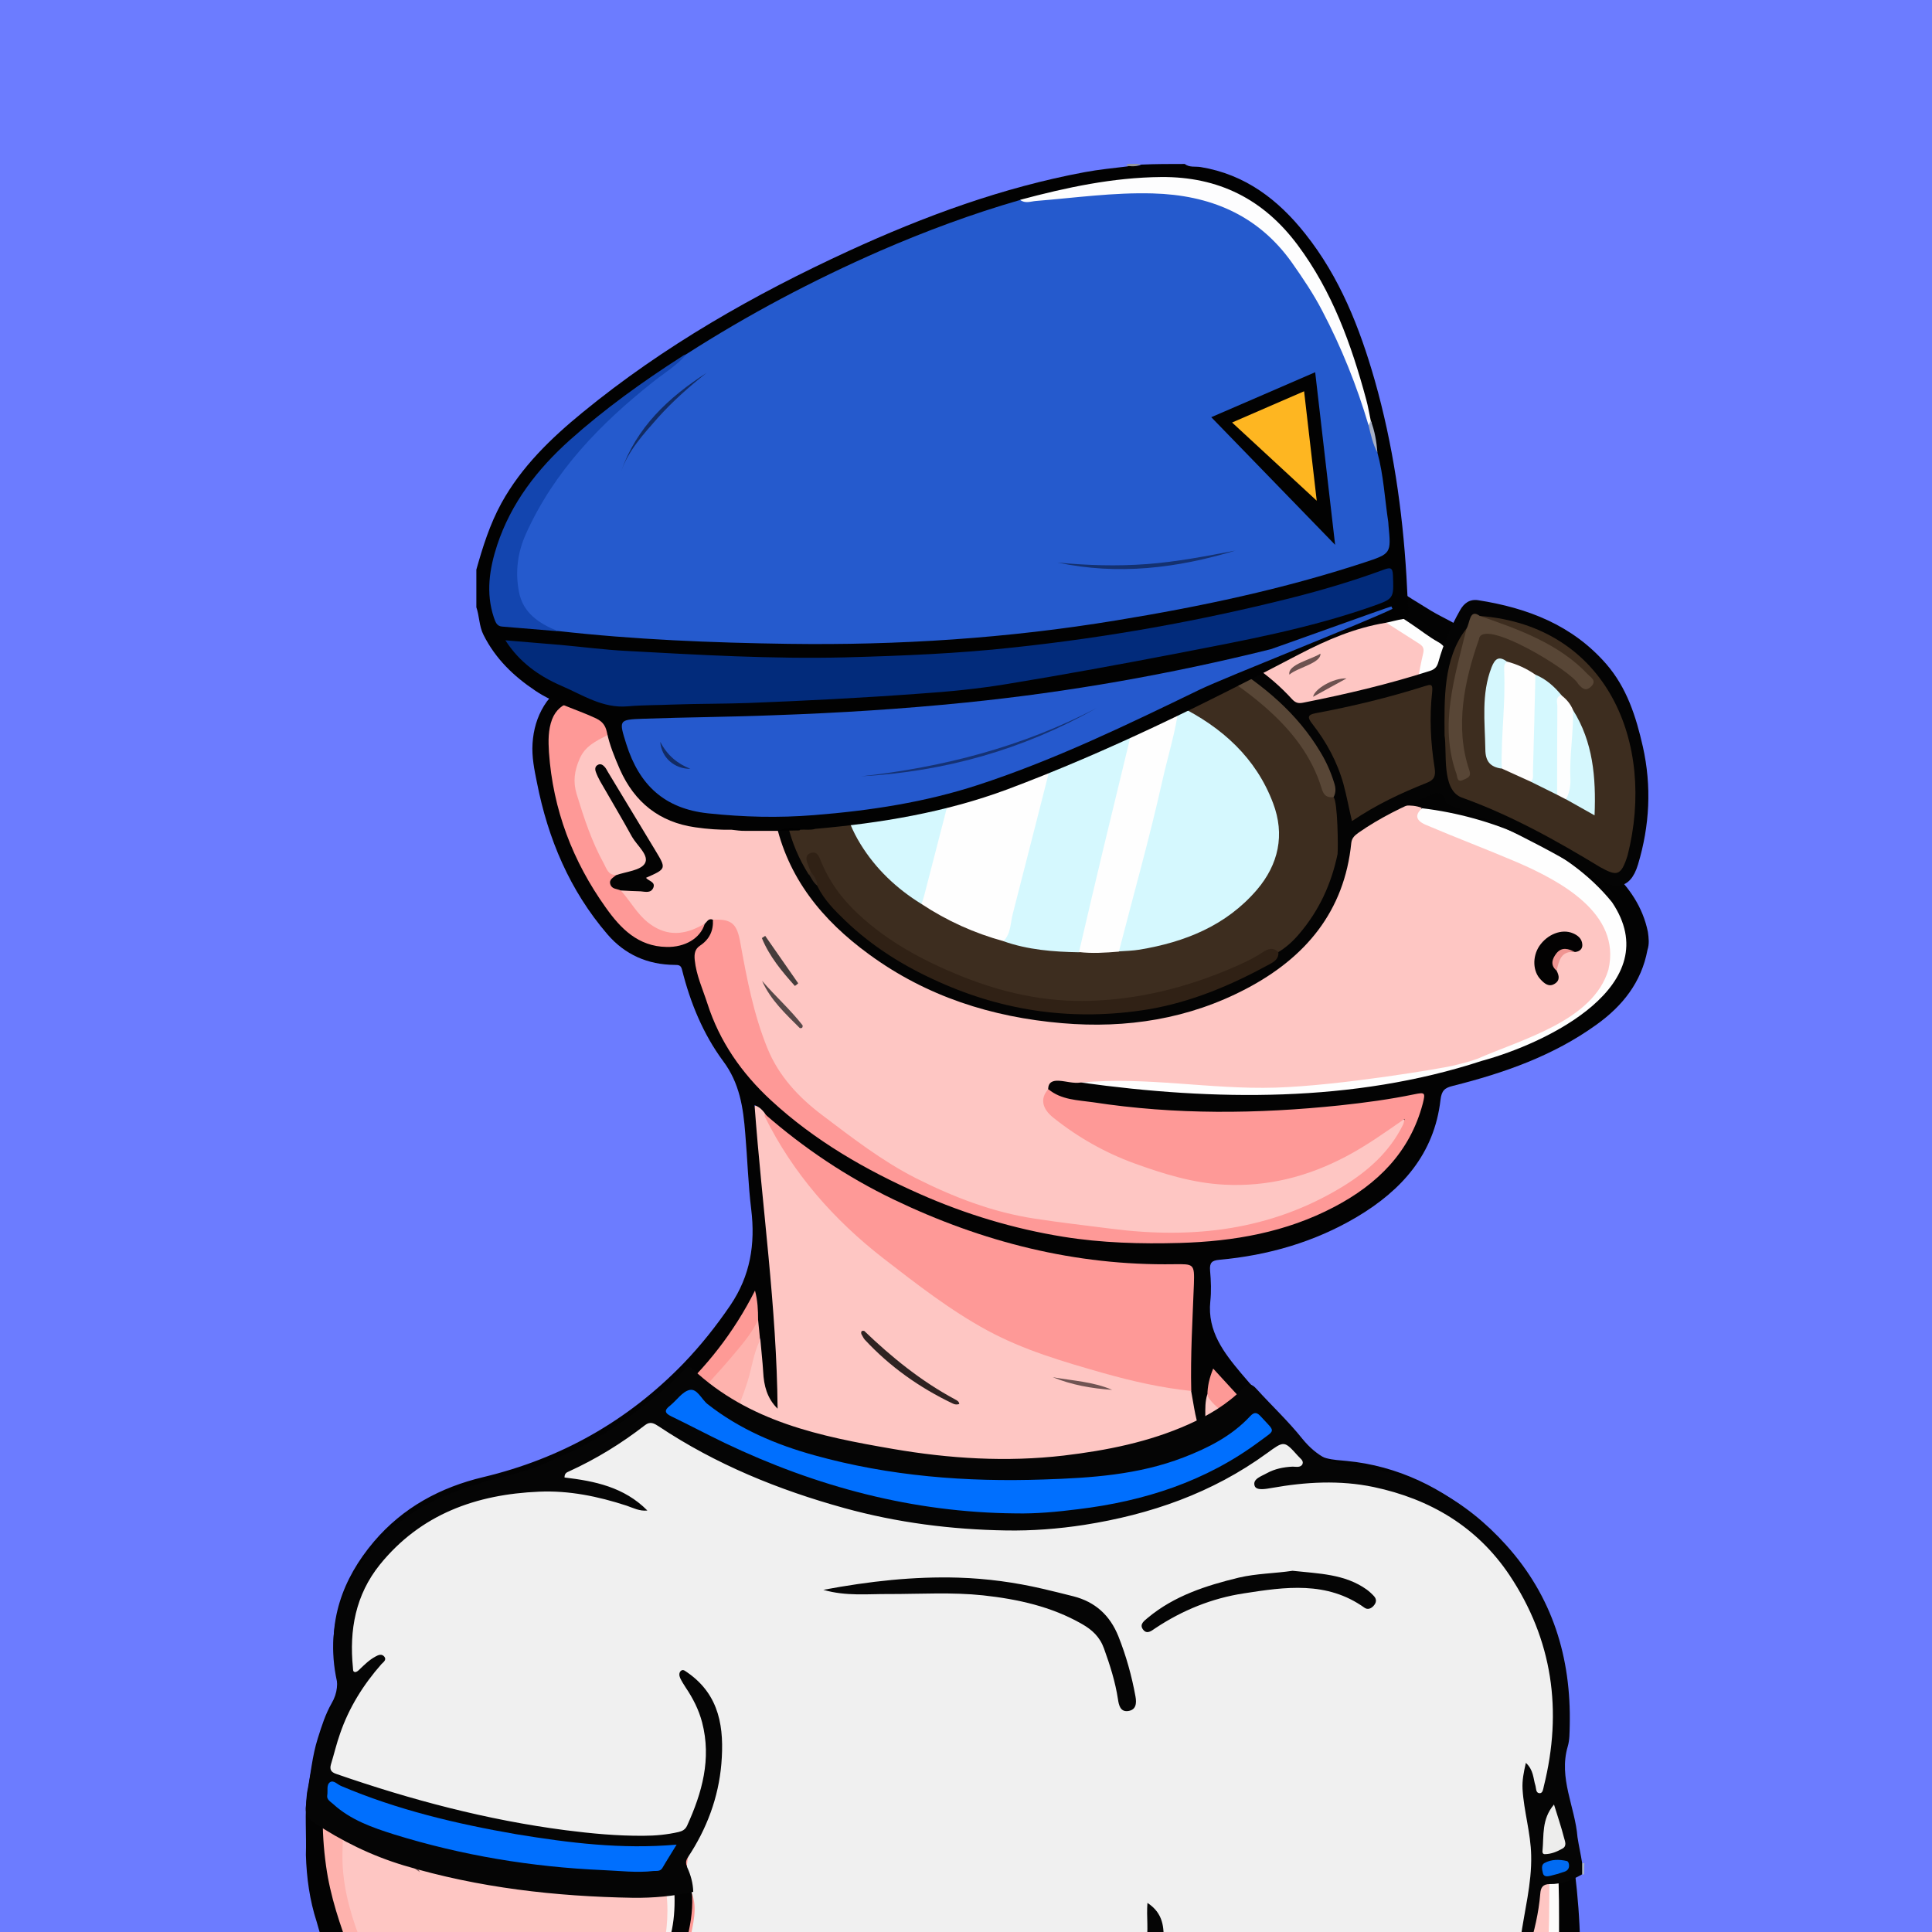 <svg width="872" height="872" viewBox="0 0 872 872" fill="none" xmlns="http://www.w3.org/2000/svg" xmlns:xlink="http://www.w3.org/1999/xlink">
<g id="alpaca">
<g id="background"><rect width="872" height="872" fill="#6C7CFF"/></g>
<svg width="872px" height="872px" viewBox="0 0 872 872" version="1.1" xmlns="http://www.w3.org/2000/svg" xmlns:xlink="http://www.w3.org/1999/xlink">
    <title>mask</title>
    <g id="mask" stroke="none" stroke-width="1" fill="none" fill-rule="evenodd">
        <path d="M672.665,881.5 C623.065,881.5 573.465,881.5 523.865,881.5 C524.265,876 525.165,870.4 523.365,865 C522.565,862.4 522.065,859.4 518.365,859.3 C515.365,859.9 516.365,862.3 516.265,864.1 C516.065,870 516.765,876 513.865,881.5 C449.565,881.5 385.365,881.5 321.065,881.5 C319.265,878.8 320.465,875.9 320.865,873.3 C322.065,865.3 320.965,857.4 319.565,849.6 C318.865,845.8 319.265,842.5 320.765,839 C327.965,822.4 330.465,804.9 328.965,786.9 C328.565,782.1 328.765,777.3 327.765,772.5 C327.065,768.9 325.765,765.5 324.265,762.2 C322.765,759 320.565,757.6 317.165,758.4 C314.465,758.1 313.265,755.6 311.165,754.4 C308.665,752.8 306.565,752.5 305.865,756.2 C305.065,758.5 306.165,760.5 307.065,762.4 C312.165,773.8 316.165,785.6 316.765,798.2 C316.765,806.1 313.565,813.1 310.565,820.1 C306.265,830.1 300.765,839.4 293.665,847.6 C292.565,848.9 290.965,850.1 290.965,852.4 C293.265,852.8 295.165,851.9 297.165,851.2 C298.465,850.7 299.865,849.5 301.065,851.5 C303.465,861.7 303.665,871.8 299.065,881.6 C252.465,881.6 205.865,881.6 159.265,881.6 C161.365,878.1 160.865,874.6 159.465,870.9 C155.565,860 152.765,848.7 153.065,837.2 C153.465,820.4 156.265,803.8 162.265,787.9 C169.265,769.5 182.465,757.7 200.565,751.1 C214.665,746 229.065,741.8 243.965,739.8 C245.765,739.6 248.865,739.9 248.965,737.6 C249.165,734.9 245.865,735.2 243.965,734.6 C236.665,732.6 229.165,732.3 221.765,732.1 C206.665,731.6 191.565,732 176.465,734.1 C170.265,735 169.165,733.2 171.165,727 C177.265,708.5 191.165,697.8 208.365,691.2 C225.265,684.8 242.865,681.8 261.265,684 C269.365,685 277.465,685.4 285.465,686.9 C289.465,687.6 292.965,687 296.065,684.1 C312.665,668.9 325.365,651 333.665,630.1 C336.265,623.5 338.165,616.5 339.765,609.5 C340.265,607.6 339.765,604.5 343.365,604.7 C345.665,607 345.365,609.9 345.365,612.7 C345.265,617.6 345.865,622.3 346.965,627 C347.365,628.7 347.765,630.5 349.665,632.3 C349.865,627 350.565,622.5 350.165,617.9 C346.865,586.7 344.465,555.4 341.465,524.1 C340.765,517.2 339.165,510.3 339.665,503.3 C339.765,501.7 339.565,499.6 341.265,498.9 C343.365,498 344.465,500 345.565,501.4 C360.065,532.3 383.065,555.6 410.465,575.1 C420.665,582.4 430.565,589.9 441.265,596.4 C456.865,605.8 474.065,611 491.165,616.3 C504.665,620.5 518.465,623.6 532.465,625.8 C534.365,626.1 536.465,626.2 538.165,627.5 C540.765,632.9 540.665,638.9 542.465,644.8 C543.965,639.7 540.865,634.3 544.365,629.8 C544.965,629.3 545.765,629.3 546.065,630 C548.665,635.3 553.665,637.7 558.565,640.1 C563.965,642.8 569.065,645.7 573.365,649.9 C575.865,652.4 579.465,652.3 582.265,654.1 C583.665,655.3 585.465,656.5 584.765,658.6 C583.965,660.9 581.665,660.7 579.665,661 C575.965,661.4 572.365,662 569.165,663.8 C567.665,664.7 565.865,665.4 565.465,667.7 C567.765,669.2 570.865,667.6 572.865,669.6 C573.165,670.8 572.265,671.4 571.765,672.2 C570.765,673.9 571.665,674.7 573.365,674.8 C574.065,674.9 574.665,674.7 575.365,674.7 C599.465,671.3 621.665,677.4 642.965,688.2 C652.465,693 661.665,698.3 669.565,705.6 C678.465,713.9 685.365,723.5 689.065,735.2 C691.265,742.1 694.765,748.7 695.065,756.2 C696.865,763.9 695.065,772 697.665,779.6 C698.065,787.1 697.165,794.4 694.365,801.4 C693.765,802.1 693.065,802.3 692.265,802.2 C689.965,800.9 689.965,798.3 689.165,796.3 C687.565,791.9 685.665,787.8 682.065,784.6 C679.865,785.3 678.765,783.8 677.565,782.4 C673.965,778 669.765,774.2 665.665,770.3 C662.865,767.6 659.865,766.6 656.365,769.5 C651.465,773.6 650.165,776.8 652.765,781 C657.565,788.6 661.465,796.7 666.165,804.4 C672.065,814 674.365,824.6 675.965,835.6 C677.865,849.1 676.265,862.4 674.965,875.8 C674.765,877.8 674.365,879.9 672.665,881.5 Z" id="origin" fill="#FEC6C3" fill-rule="nonzero"></path>
        <path d="M418.965,148.2 C448.565,151 474.165,164 498.665,179.5 C526.265,196.9 553.865,214.1 580.765,232.5 C602.365,247.2 623.665,262.2 645.965,275.7 C651.665,279.1 657.965,281.5 663.065,285.9 C663.965,286.6 664.865,286.5 665.865,286.5 C690.265,286.9 706.965,299.8 718.465,320.2 C730.465,341.5 732.765,364.1 725.565,387.4 C724.765,390 725.365,391.2 727.165,392.9 C735.365,400.5 741.465,409.4 743.765,420.6 C744.165,423.4 744.465,426.1 743.565,428.8 C740.865,443.3 732.365,454 720.665,462.4 C701.165,476.5 678.865,484.3 655.765,490.1 C652.065,491 650.665,492.2 650.165,496.4 C647.365,520.9 632.565,537.3 612.365,549.3 C593.265,560.6 572.365,566.6 550.365,568.6 C546.965,568.9 545.865,569.9 546.165,573.5 C546.565,578.1 546.765,582.8 546.265,587.4 C544.865,600.9 552.465,610.6 560.165,619.8 C569.765,631.3 580.665,641.6 590.365,653 C595.265,658.8 601.665,658.8 607.865,659.4 C653.465,663.7 691.365,699.7 701.465,742.9 C705.365,759.6 705.965,776.5 702.965,793.3 C701.665,800.7 704.865,807 706.065,813.7 C709.765,834.7 712.765,855.7 713.165,877 C713.165,878.5 713.465,880 712.465,881.3 C709.465,881.3 706.465,881.3 703.465,881.3 C702.265,880 701.965,878.4 701.965,876.7 C702.165,859.1 700.865,841.6 700.065,824 C699.465,821.3 701.865,817.5 697.265,816.2 C694.565,818.9 694.165,822.3 693.865,825.8 C692.465,840.2 692.065,854.7 689.665,868.9 C688.965,873.2 689.465,878 685.465,881.2 C683.465,881.2 681.465,881.2 679.465,881.2 C678.365,879.9 678.265,878.5 678.665,877 C680.565,870.1 680.865,862.9 681.565,855.8 C682.765,845.3 682.065,834.9 682.065,824.4 C681.965,813.3 681.165,802.2 680.165,791.1 C679.865,787.8 679.665,784.5 682.465,782 C686.965,787.7 690.465,794 691.665,801.3 C692.065,801.7 692.065,802.7 692.365,802.6 C692.865,802.5 692.965,801.7 693.365,801.3 C695.165,794.1 696.565,786.9 696.365,779.4 C695.765,775 695.365,770.6 695.565,766.2 C695.465,764 695.565,761.8 695.165,759.7 C694.565,756.9 694.665,756.6 694.165,755.1 C692.665,745.9 691.065,740.1 688.465,733.1 C674.765,697.1 648.665,676.1 610.665,669.8 C599.565,668 588.465,669.2 577.465,670.1 C575.865,670.2 574.165,670.9 572.665,669.6 C570.165,669.6 567.765,669.7 565.265,669.7 C564.365,669.7 563.165,669.8 562.765,668.7 C562.265,667.4 563.065,666.5 563.965,665.7 C568.265,661.7 573.565,660.1 579.165,659.5 C580.965,659.3 582.665,659.1 584.765,658.9 C584.265,656.7 582.765,655.7 581.465,654.5 C570.865,646.3 562.965,635.5 553.665,626 C551.865,624.1 550.365,621.9 548.065,620.4 C546.165,623.4 547.065,627 544.865,629.5 C542.965,635.7 545.165,642.2 542.865,648.6 C539.565,642 538.965,634.7 537.565,627.5 C536.865,626.5 536.465,625.4 536.465,624.2 C536.565,612.9 535.665,601.6 537.065,590.3 C537.665,585.5 537.165,580.7 537.465,575.8 C537.665,572.5 536.365,571.5 533.065,571.7 C518.865,572.4 504.865,570.9 490.865,569.2 C468.765,566.5 447.565,560.5 426.765,552.6 C401.265,542.9 377.565,529.9 355.965,513.2 C351.865,510 347.765,506.9 345.065,502.3 C344.065,501 343.065,499.8 340.565,498.8 C343.965,544.8 350.565,590.1 350.965,635.8 C346.165,631.1 344.765,625.3 344.465,619.2 C344.165,614.2 343.565,609.3 343.165,604.4 C340.965,602 342.265,598.8 341.365,596.1 C340.965,591.9 340.465,587.8 340.465,585.7 C322.665,620.6 292.665,644.8 257.465,663.3 C262.465,664 268.065,665.2 273.665,666.6 C279.365,668.3 283.965,671.9 288.765,675.2 C290.065,676.1 291.865,677.3 291.065,679.1 C290.165,680.9 288.165,680.3 286.565,679.8 C281.065,677.9 275.265,676.9 269.665,675.6 C245.265,669.7 221.565,672.1 199.065,682.7 C181.265,691.2 168.765,705.2 162.365,724.2 C160.265,731.1 159.765,739.6 160.965,749 C163.765,747 166.265,744.5 169.665,743.5 C174.365,744.5 175.265,746.3 172.765,750.2 C169.765,754.8 166.065,758.9 163.065,763.4 C153.765,777.5 149.965,793.3 147.765,809.8 C144.765,832 149.665,853 157.165,873.6 C158.065,876 159.965,878.3 158.465,881.1 C155.465,881.1 152.465,881.1 149.465,881.1 C145.165,877.6 144.465,872.3 142.965,867.5 C139.765,857.7 138.365,847.5 138.065,837.2 C138.365,827.9 137.465,818.5 138.565,809.2 C140.265,801 140.865,792.6 143.465,784.5 C145.165,779.1 146.865,773.7 149.665,768.8 C152.465,764 152.565,759.7 151.665,754.3 C147.665,732.2 154.365,712.8 168.765,695.8 C181.865,680.4 198.765,671.3 218.065,666.7 C253.265,658.3 283.365,641.3 308.465,615.4 C316.265,607.3 323.265,598.5 329.665,589.1 C338.665,575.8 340.965,561.5 339.065,545.9 C337.665,534.5 337.365,523 336.365,511.6 C335.465,500 333.865,488.9 326.365,478.9 C317.365,466.7 311.565,452.6 307.865,437.8 C307.365,435.6 306.365,435.5 304.465,435.5 C292.365,435.4 282.065,430.9 274.165,421.7 C257.165,401.9 247.365,378.7 242.365,353.3 C241.165,347.4 239.965,341.6 240.365,335.5 C240.765,329.4 242.365,323.7 245.565,318.5 C251.965,308 262.965,306.3 272.265,314.1 C272.965,314.7 273.765,315.4 274.665,316.3 C281.565,304.1 288.665,292.3 297.565,281.8 C299.365,279.6 297.465,278.8 296.365,277.9 C289.565,272.2 282.465,267 276.065,261 C267.665,253 258.265,245.9 251.865,236 C245.065,225.5 248.065,212.8 258.465,205.6 C268.165,198.9 279.065,197.6 290.365,198.5 C317.265,200.5 340.865,211.3 362.165,227.3 C364.265,228.9 365.665,228.3 367.465,227.2 C381.165,219.3 395.365,212.5 410.765,207.3 C408.265,203.9 404.965,202 402.065,199.7 C395.965,194.9 391.065,189.1 388.265,181.7 C381.765,164.7 390.565,150.4 408.765,148.4 C409.965,148.3 411.065,148.1 412.265,148 C415.765,148.1 414.765,148.1 418.965,148.2 Z" id="origin" fill="#030303" fill-rule="nonzero"></path>
        <path d="M342.165,595.7 C342.665,600.1 342.665,601.1 343.065,604.8 C340.065,610.8 339.365,617.4 337.365,623.7 C329.465,648.8 314.665,669.1 295.565,686.7 C292.465,689.5 288.665,689.2 285.165,688.5 C271.965,685.7 258.565,684.1 245.265,685 C222.465,686.5 200.765,691.9 183.665,708.8 C177.665,714.7 174.365,722 171.765,729.8 C170.865,732.4 170.965,733.8 174.665,733.2 C191.765,730.4 209.065,730.1 226.265,730.9 C233.565,731.2 241.165,731.5 248.265,734.3 C249.665,734.9 252.065,734.7 251.765,737 C251.565,739 250.365,740.5 247.865,740.8 C237.965,741.9 228.265,743.9 218.765,746.7 C203.065,751.4 187.465,756 175.565,768.7 C166.165,778.8 162.265,791.1 158.865,803.8 C155.965,814.4 154.765,825.3 154.565,836.2 C154.265,849.2 157.465,861.8 162.065,874 C163.465,877.7 163.565,880.3 159.365,881.7 C159.065,881.7 158.665,881.7 158.365,881.7 C153.465,868.9 149.065,855.9 147.165,842.2 C142.665,810 147.965,780.2 168.565,754 C169.565,752.7 170.665,751.4 171.665,750.1 C174.365,746.9 173.965,745.1 169.465,744.9 C163.665,743.6 161.365,741.3 162.365,736 C163.065,731.9 159.565,728.5 161.265,724.6 C164.665,712.4 171.665,702.3 181.065,694.1 C202.065,675.6 227.265,670.2 254.465,672.4 C266.065,673.3 277.465,675.6 288.365,679.9 C289.065,680.2 289.965,680.1 290.965,679.7 C285.565,675 279.965,670.8 273.265,668.2 C271.665,665.7 273.565,664.7 275.165,663.5 C281.265,658.6 287.965,654.7 294.165,649.9 C307.465,639.8 316.965,626.4 325.965,612.6 C328.765,608.3 330.765,603.5 336.265,601.6 C337.565,601.2 337.965,599.7 338.765,598.6 C339.465,597 339.965,595.1 342.165,595.7 Z" id="origin" fill="#FEB2AD" fill-rule="nonzero"></path>
        <path d="M682.665,782.2 C680.465,783.3 681.665,785.1 681.765,786.6 C683.065,821.3 688.165,845.4 677.765,881.5 C676.065,881.5 674.465,881.5 672.765,881.5 C680.465,843.2 673.965,812.7 651.265,781 C645.365,775.7 659.265,760.1 665.965,768.4 C669.865,770.9 678.865,784.4 682.665,782.2 Z" id="origin" fill="#FEB2AD" fill-rule="nonzero"></path>
        <path d="M300.165,850.6 C297.665,853.2 294.265,853.4 291.065,854.1 C290.165,854.3 288.965,854.2 288.365,853.2 C287.765,852.1 288.665,851.4 289.265,850.6 C292.265,846.9 295.665,843.3 298.365,839.3 C306.865,826.8 313.665,813.6 315.865,798.5 C315.365,794.1 316.165,789.6 315.665,785.2 C314.665,776.6 311.765,768.8 307.365,761.4 C306.265,759.6 304.765,757.9 305.065,755.5 C305.565,750.9 307.265,749.8 310.865,752.4 C312.865,753.8 314.465,755.8 316.265,757.5 C321.065,760.9 322.665,766.3 324.165,771.5 C328.865,787.7 325.865,803.5 320.265,818.9 C318.365,824.2 315.965,829.4 312.765,834.1 C310.765,837 310.865,839.8 311.765,843.1 C314.765,854.5 313.865,865.8 311.065,877.1 C310.565,878.9 309.865,880.6 308.065,881.5 C305.365,881.5 302.765,881.5 300.065,881.5 C302.065,872.1 303.265,862.7 302.765,853.1 C302.765,851.1 302.665,849.7 300.165,850.6 Z" id="origin" fill="#030303" fill-rule="nonzero"></path>
        <path d="M308.065,881.5 C312.665,868 314.465,854.4 309.365,840.6 C308.465,838.2 309.565,836.8 310.665,835.2 C319.865,820.3 324.965,804.3 324.965,786.7 C324.965,776.1 322.165,766.4 316.365,757.6 C321.265,754.5 323.465,757 325.665,761.4 C328.565,767.4 329.365,773.6 330.165,780 C332.265,796.9 329.965,813.3 326.065,829.6 C325.865,830.2 325.865,831 325.565,831.5 C318.265,841.9 321.765,853.2 322.865,864.3 C323.465,870 321.865,875.8 321.065,881.5 C316.765,881.5 312.465,881.5 308.065,881.5 Z" id="origin" fill="#FE9A96" fill-rule="nonzero"></path>
        <path d="M685.665,881.5 C688.965,871.5 689.765,861.1 690.665,850.7 C691.465,841.8 691.965,832.9 692.865,824 C693.265,820.3 693.765,817.9 696.665,815.1 C696.765,815 697.565,814.1 697.665,814.1 C697.665,814.1 697.665,814.1 697.765,814.3 C700.065,817.6 700.665,820.1 700.365,825.1 C697.865,841.3 700.565,857.6 700.165,873.9 C700.065,876.5 700.565,879.3 698.665,881.5 C694.365,881.5 690.065,881.5 685.665,881.5 Z" id="origin" fill="#FEC6C3" fill-rule="nonzero"></path>
        <path d="M698.665,881.5 C699.765,861.9 698.865,838.2 699.965,818.3 C704.465,838.2 703.565,860.8 703.665,881.5 C701.965,881.5 700.365,881.5 698.665,881.5 Z" id="origin" fill="#FDFCFB" fill-rule="nonzero"></path>
        <path d="M513.865,881.5 C514.565,874.5 514.865,867.4 514.765,860.3 C514.765,859.2 514.065,857.9 515.365,857.1 C516.965,856.2 517.465,858.3 518.665,858.5 C519.465,858.6 520.265,859 520.765,859.6 C524.865,864 525.365,876.3 521.765,881.4 C519.165,881.5 516.565,881.5 513.865,881.5 Z" id="origin" fill="#030303" fill-rule="nonzero"></path>
        <path d="M300.165,850.6 C300.865,849.1 301.765,847.8 303.765,846.5 C305.165,858.7 304.765,870.3 300.065,881.4 C299.765,881.4 299.365,881.4 299.065,881.4 C301.165,871.3 302.165,861 300.165,850.6 Z" id="origin" fill="#F9F4F3" fill-rule="nonzero"></path>
        <path d="M677.665,881.5 C680.665,863 682.165,844.4 682.865,825.7 C682.865,836.1 682.865,846.5 682.865,856.9 C683.165,865.3 680.765,873.3 679.665,881.6 C679.065,881.5 678.365,881.5 677.665,881.5 Z" id="origin" fill="#F9C1BD" fill-rule="nonzero"></path>
        <path d="M521.865,881.5 C523.265,873.5 524.365,865.6 518.765,858.6 C521.665,856.8 522.865,859.6 523.365,861.1 C525.565,867.8 527.865,874.6 523.865,881.6 C523.165,881.5 522.565,881.5 521.865,881.5 Z" id="origin" fill="#F9F5F5" fill-rule="nonzero"></path>
        <path d="M345.065,502.7 C362.765,518.2 382.165,531.2 403.365,541.4 C443.365,560.6 485.365,571.3 529.965,570.6 C538.765,570.5 539.165,570.4 538.865,579.5 C538.265,595.6 537.265,611.7 537.665,627.8 C524.165,626.4 510.965,623.4 497.865,619.7 C479.965,614.6 462.065,609.4 445.665,600.5 C428.865,591.4 413.765,579.6 398.765,568 C376.365,550.6 357.965,529.7 345.265,504.1 C345.065,503.7 345.165,503.1 345.065,502.7 Z" id="origin" fill="#FE9997" fill-rule="nonzero"></path>
        <path d="M517.765,762.3 C519.765,766.1 519.765,770.1 520.165,773.7 C520.865,779.3 521.265,784.9 521.665,790.5 C522.965,806.5 523.165,822.7 522.865,838.8 C522.865,839.3 522.965,839.8 522.865,840.3 C521.965,843.7 522.265,848.7 517.865,849 C514.165,849.2 514.265,844.4 513.465,841.5 C508.865,825.6 503.165,810.1 497.065,794.7 C492.665,783.7 487.265,773.3 481.165,763.2 C476.565,755.6 468.765,752.4 460.965,749.6 C447.365,744.8 433.665,739.8 419.365,738.2 C409.265,737.1 399.065,735.9 388.665,737.3 C379.365,738.6 369.865,739 360.465,739.6 C354.365,739.9 348.265,741.1 342.165,740.8 C334.265,740.4 327.365,737.5 320.865,733.4 C320.365,733.1 320.265,732.3 320.065,731.7 C320.365,729.1 322.665,729 324.465,728.3 C348.865,719.2 373.865,712.4 399.765,709 C428.265,705.3 456.065,707.9 483.565,716.5 C501.565,722.1 508.865,735.2 511.265,752.4 C511.865,756.9 512.865,760.7 517.765,762.3 Z" id="origin" fill="#FEB2AD" fill-rule="nonzero"></path>
        <path d="M517.765,762.3 C513.565,763.6 511.365,761.7 510.665,757.7 C509.565,750.7 508.365,743.8 505.665,737 C502.165,728.1 495.865,722.7 487.265,719.4 C472.565,713.7 457.365,710.9 441.765,709.5 C401.565,705.9 363.765,715.8 326.365,729 C324.165,729.8 322.065,730.7 319.965,731.6 C318.865,731.5 317.365,731.8 317.065,730.3 C316.665,728.7 318.165,728 319.265,727.5 C325.165,724.6 331.065,721.8 337.065,719 C340.665,717.1 341.465,717 343.665,715.9 C361.365,708.8 379.765,705 398.565,702.7 C403.865,702.1 409.065,701.2 414.365,700.9 C434.065,699.9 453.765,700.4 473.165,704.4 C479.965,705.8 486.665,707.6 493.265,709.6 C495.365,710.3 497.365,711.1 498.665,712.9 C506.565,717.3 509.965,725.1 513.465,732.8 C518.465,741.5 520.065,750.8 518.965,760.6 C518.565,761.1 518.165,761.7 517.765,762.3 Z" id="origin" fill="#030303" fill-rule="nonzero"></path>
        <path d="M572.665,669.8 C612.865,662.8 647.665,672.4 674.265,704.6 C685.165,717.8 691.265,733.8 694.565,750.7 C694.865,752.3 696.665,777.1 695.665,779.1 C694.665,779.1 695.665,768.1 693.765,755.6 C689.565,736.5 683.165,718.8 667.465,705.7 C646.865,688.6 623.365,678.7 596.765,675.5 C589.365,674.6 582.265,674.8 575.065,676.1 C572.765,676.5 570.465,677.1 569.565,674.6 C568.665,672.1 570.865,670.9 572.665,669.8 Z" id="origin" fill="#FEFEFD" fill-rule="nonzero"></path>
        <path d="M611.665,706.8 C624.665,713.1 637.665,725.8 618.665,721 C589.365,705.7 554.065,718.3 526.765,732.6 C515.065,712.6 592.465,695.2 611.665,706.8 Z" id="origin" fill="#030303" fill-rule="nonzero"></path>
        <path d="M526.765,732.6 C529.665,731.1 531.665,729.1 534.765,727.6 C545.965,723.1 557.165,718.5 569.265,716.4 C586.565,713.4 603.565,713 619.965,720.6 C621.065,721.2 622.065,721.9 623.165,722.5 C621.965,729.5 621.865,729.4 614.165,727.7 C605.465,725.8 596.765,723.7 587.765,723.6 C574.165,723.5 561.365,727.8 548.465,731.2 C545.065,732.1 541.665,732.7 538.365,733.9 C534.265,735.4 530.265,736.3 526.765,732.6 Z" id="origin" fill="#FEB2AD" fill-rule="nonzero"></path>
        <path d="M498.765,712.8 C452.365,696.3 405.865,699.2 359.365,711.9 C353.965,713.4 348.565,715.1 343.165,716.7 C342.165,717.2 341.065,717.6 341.165,715.8 C357.065,707.3 374.765,705 392.165,702 C402.065,700.3 412.265,698.7 422.165,699 C446.265,699.6 470.465,700.1 493.565,708.5 C495.865,709.3 498.665,709.4 498.765,712.8 Z" id="origin" fill="#FBFAFA" fill-rule="nonzero"></path>
        <path d="M544.965,629.7 C544.965,625.7 545.865,621.9 547.565,617.7 C558.965,630.2 570.265,642.4 581.465,654.6 C576.665,653 575.465,652.4 569.665,650 C561.465,645.5 545.665,633.4 544.965,629.7 Z" id="origin" fill="#FD9996" fill-rule="nonzero"></path>
        <path d="M611.665,706.8 C585.265,701.1 557.665,706.6 533.865,718.8 C551.865,704 593.865,694.3 611.665,706.8 Z" id="origin" fill="#F8F6F6" fill-rule="nonzero"></path>
        <path d="M390.065,600.7 C402.465,612.6 415.765,623.4 431.065,631.6 C431.965,632.1 432.865,632.5 432.965,633.7 C431.965,634 431.065,634 430.065,633.5 C414.965,626.3 401.565,616.8 390.265,604.6 C389.665,603.9 389.265,602.9 388.765,602.1 C388.465,600.8 389.065,600.5 390.065,600.7 Z" id="origin" fill="#2F2322" fill-rule="nonzero"></path>
        <path d="M305.065,755.6 C314.365,768.5 319.365,782.5 315.965,798.6 C315.265,794.1 314.765,789.6 313.765,785.1 C312.065,777.7 309.265,770.7 306.365,763.7 C305.265,761.3 302.665,758.7 305.065,755.6 Z" id="origin" fill="#F8F2F2" fill-rule="nonzero"></path>
        <path d="M182.065,716.4 C189.465,707 199.165,701.6 211.165,700.7 C211.765,701.8 210.865,702 210.165,702.4 C199.465,704.4 190.365,709.3 183.165,717.6 C182.265,717.8 181.765,717.5 182.065,716.4 Z" id="origin" fill="#55403F" fill-rule="nonzero"></path>
        <path d="M475.165,621.6 C484.165,623.2 493.365,623.6 501.965,627.3 C492.765,626.7 483.765,625.1 475.165,621.6 Z" id="origin" fill="#705453" fill-rule="nonzero"></path>
        <path d="M189.565,845 C185.265,842.2 181.665,838.8 179.565,834 C183.665,836.9 187.065,840.6 189.565,845 Z" id="origin" fill="#826261" fill-rule="nonzero"></path>
        <path d="M526.665,808.7 C526.265,801.2 526.265,793.7 524.165,786.4 C524.265,804.3 527.065,850.1 526.665,808.7 Z" id="origin" fill="#916D6B" fill-rule="nonzero"></path>
        <path d="M266.065,848.3 C256.765,856.9 271.065,849.6 272.865,843.4 C269.465,844.4 267.765,846.5 266.065,848.3 Z" id="origin" fill="#7B5D5B" fill-rule="nonzero"></path>
        <path d="M321.765,415.1 C319.765,414.3 319.165,416 318.065,417 C312.865,422.4 304.165,424.1 296.965,420.6 C288.965,416.7 283.565,410.1 279.765,402.2 C282.465,399.7 285.665,401 288.765,401.1 C291.065,401.2 293.765,401.7 291.665,397.9 C290.165,395.3 292.365,394.8 293.865,393.9 C297.965,391.5 298.365,390.5 295.865,386.5 C288.265,374 280.365,361.7 273.165,349 C272.765,348.3 272.365,347.5 271.165,347.7 C270.365,349.8 271.765,351.5 272.665,353.1 C278.165,363.6 284.465,373.5 290.465,383.7 C293.965,389.5 293.565,390.7 287.265,393.2 C284.165,394.4 281.165,395.8 277.765,396 C274.765,396 273.465,393.8 272.165,391.6 C265.565,380.2 261.165,367.8 258.265,355 C256.065,345.4 262.865,335.4 273.465,331.3 C275.865,331.2 276.765,333.2 278.065,334.6 C284.665,341.8 292.365,347.6 301.365,351.5 C302.265,351.9 303.165,352.4 304.165,352 C305.165,352.3 306.165,352.6 307.165,353 C307.165,353.7 306.765,354.2 306.265,354.6 C314.865,355.3 323.565,357.9 331.965,353.7 C333.665,351 331.265,350.9 329.865,350.7 C327.165,350.2 324.265,349.9 321.565,349.7 C305.165,348.7 292.165,341.7 283.065,327.9 C282.565,326.2 283.565,325 284.365,323.8 C294.265,309 313.465,305.5 328.065,315.8 C329.965,317.1 331.565,319.1 334.165,317.6 C335.265,317.6 336.065,319.5 337.165,318.5 C337.665,318.1 337.365,316.6 337.165,315.7 C336.865,314.4 336.465,313.2 336.065,311.9 C335.565,307.1 334.365,302.4 332.265,298 C327.065,287 320.865,276.6 312.065,267.9 C298.965,254.9 285.965,241.8 272.865,228.7 C269.265,225.1 266.665,221 266.065,215.8 C267.165,214.1 268.865,213.6 270.665,213.1 C284.365,209.1 297.765,209.5 310.865,215.6 C312.565,216.4 315.065,216.8 315.065,219.2 C315.065,221.6 312.465,221.9 310.865,222.8 C310.265,223.1 309.665,223.4 309.265,224 C307.765,225.3 304.965,225.9 306.165,228.8 C307.165,231.2 309.565,231.2 311.765,231.2 C318.065,231.2 323.665,228.7 328.965,225.6 C331.165,227 333.265,228.6 335.665,229.8 C340.565,232.3 340.565,234.3 335.865,237.4 C335.165,237.8 334.265,237.9 334.065,238.9 C331.165,240 328.165,241.1 325.265,242.3 C323.565,243 321.765,243.8 322.065,246.1 C322.365,248.4 324.165,248.9 325.965,249.3 C331.165,250.2 335.865,248.7 340.365,246.5 C344.065,244.7 347.465,242.3 350.965,240.1 C357.365,247.7 357.365,247.7 348.065,253 C345.165,254.2 342.265,255.5 339.365,256.7 C337.565,257.5 336.065,258.6 336.465,260.8 C336.865,263.2 338.765,263.9 340.965,263.9 C347.765,264 354.065,261.9 360.365,259.8 C362.565,259.1 364.765,258.5 366.965,257.8 C379.565,263.1 391.365,270 403.465,276.4 C404.265,276.8 405.165,278.3 406.065,276.5 C412.365,280.3 418.865,283.1 427.265,282.6 C407.065,267.6 389.065,251.3 371.165,233.8 C375.665,231.8 380.265,229.7 384.765,227.7 C388.665,234.4 395.865,234.3 401.965,236 C422.065,241.7 440.065,251.7 457.165,263.3 C463.165,267.4 463.965,267.4 469.665,262.7 L469.565,262.8 C470.665,258.8 468.465,255.6 466.865,252.3 C460.465,239.4 451.265,228.4 442.465,217.1 C434.065,206.3 425.865,195.4 417.965,184.3 C413.965,178.7 409.765,173.4 405.465,168.1 C404.165,166.5 402.465,165.6 400.565,164.9 C399.365,164.5 397.665,163.9 399.565,162.2 C408.865,158.9 418.365,159.7 427.865,161 C431.965,161.6 436.065,161.9 439.865,163.7 C441.665,164.5 443.765,165.2 442.765,168 C441.265,169.7 437.865,170.4 439.365,173.6 C440.765,176.4 443.565,176.3 446.265,176 C450.765,175.5 454.565,173.2 458.765,171.8 C460.565,174.9 463.765,175.8 466.765,177 C469.065,177.9 470.865,179 469.765,182 C466.065,183.4 462.365,184.7 458.665,186.2 C456.565,187.1 453.865,187.9 454.865,191 C455.665,193.8 458.365,193.8 460.665,193.5 C469.665,192.4 478.165,189.9 485.765,185 C487.165,187 488.565,188.9 491.065,189.8 C494.565,191.1 494.365,193.2 492.265,195.8 C490.865,197.6 488.565,198.6 487.865,201 C483.965,204 478.965,204.5 474.765,206.7 C472.265,208 467.965,208.4 469.465,212.4 C470.865,216.2 474.665,214.3 477.365,213.6 C488.065,211.1 497.265,205.5 505.865,198.8 C510.665,205.2 518.065,208.4 524.265,213.1 C550.565,232.9 578.965,249.7 606.965,267 C618.265,274 629.065,281.9 640.465,288.7 C643.165,290.3 644.065,292.4 643.265,295.4 C639.665,309.7 639.165,324.3 638.265,338.9 C637.965,343.2 639.065,347.5 639.165,351.8 C639.265,355.4 642.965,355 644.765,356.8 C640.865,357.5 636.965,358.2 633.065,358.9 C629.165,360.4 625.565,359.2 621.965,357.7 C608.865,352.2 595.065,349.5 581.065,347.6 C579.365,347.4 577.765,347.6 576.065,347.5 C574.465,347.3 573.465,346.1 572.565,344.9 C551.765,316.2 522.465,302.3 488.465,296.3 C468.165,292.7 448.065,293.3 428.165,298.7 C401.965,305.9 380.965,319.3 372.965,347.2 C365.465,365.7 369.565,381.9 382.065,396.8 C394.265,411.2 408.365,423.3 424.965,432.1 C441.865,441.1 460.065,446.2 479.065,448.6 C499.065,451 517.765,447.5 535.465,437.9 C537.665,436.7 539.865,435.5 541.365,433.4 C542.965,431.6 545.065,430.7 547.165,429.6 C561.365,422.2 572.665,411.8 579.465,397 C579.765,396.2 580.265,395.5 580.865,394.9 C588.665,387.9 594.665,379.2 603.165,372.8 C608.665,368.6 614.265,364.8 620.365,361.9 C621.865,361.2 626.565,359.9 624.665,363 C624.665,363.3 624.465,362.8 624.365,363.6 C624.065,365.9 625.465,365.1 626.665,364.9 C631.565,363.8 636.665,362.7 641.665,364.6 C640.365,368.5 642.565,370.5 645.765,371.9 C652.365,374.7 659.165,376.9 665.765,379.6 C678.865,384.9 691.865,390.4 704.165,397.5 C711.165,401.6 716.965,407.2 722.065,413.3 C730.365,423.1 729.465,440.3 720.665,449.7 C713.165,457.8 703.665,462.9 693.865,467.6 C684.965,471.8 675.965,475.6 666.665,478.7 C662.565,479.9 658.565,481.5 654.365,482.4 C635.765,486.8 616.865,489.4 597.965,491.5 C582.965,493.2 567.865,492.8 552.665,492.4 C539.365,492.1 526.165,491.1 512.965,490.1 C504.565,489.5 496.165,488.6 487.765,488.6 C484.465,489.1 481.265,488 478.065,487.8 C475.165,487.6 473.165,488.4 473.065,491.6 C471.165,497.4 473.365,501.2 478.065,504.8 C499.165,520.9 523.165,529.8 549.165,533 C567.165,535.2 584.565,531.4 601.065,523.6 C610.865,518.9 619.965,513.1 628.865,506.9 C630.265,505.9 631.965,503.7 633.565,505.2 C635.365,506.8 633.665,508.9 632.765,510.6 C627.165,521.8 617.865,529.3 607.765,535.8 C588.365,548.4 566.765,554.4 543.965,557.2 C529.065,559 514.465,556.1 499.765,555.5 C487.065,555 474.665,552.7 462.265,550.4 C435.565,545.5 411.765,534 389.665,518.6 C380.265,512 370.965,505.2 362.465,497.5 C349.465,485.8 342.465,470.7 338.965,453.9 C336.865,443.8 333.665,434 332.465,423.7 C331.965,419.7 329.665,417 325.465,416.3 C324.165,416.2 322.865,416 321.765,415.1 Z" id="origin" fill="#FEC6C3" fill-rule="nonzero"></path>
        <path d="M321.765,415.1 C330.365,414.7 332.665,417 334.165,425.6 C337.065,441.7 340.165,457.9 346.365,473.1 C351.465,485.7 360.565,495.4 371.365,503.5 C384.865,513.7 398.265,524.1 413.465,531.8 C430.365,540.3 447.865,547.1 466.865,550 C478.465,551.8 490.065,553.1 501.765,554.6 C538.465,559.3 573.565,555.3 605.765,535.7 C617.265,528.7 627.165,520 633.265,507.6 C633.565,507.1 633.565,506.4 633.965,505 C624.865,511.3 616.465,517.3 607.265,522.1 C590.165,531.1 572.065,535.7 552.665,534.7 C538.465,534 524.965,529.8 511.765,525 C498.665,520.2 486.465,513.3 475.465,504.5 C470.265,500.4 469.365,495.7 473.165,491.6 C479.065,496.5 486.465,496.5 493.365,497.5 C530.465,503.2 567.565,502.8 604.865,498.9 C616.065,497.7 627.265,496.2 638.365,493.9 C643.265,492.9 643.365,493.2 642.165,498.1 C636.365,520.1 621.665,534.5 602.265,544.7 C580.465,556.2 556.865,560.3 532.565,561 C514.965,561.5 497.165,561 479.865,558.2 C457.565,554.6 435.965,548.1 415.165,538.9 C390.765,528.1 367.765,514.9 347.965,496.6 C334.765,484.4 324.765,470.1 319.265,452.9 C317.165,446.4 314.265,440.2 313.565,433.3 C313.265,430.5 313.665,428.3 315.965,426.8 C320.165,424 322.065,420.1 321.765,415.1 Z" id="origin" fill="#FE9997" fill-rule="nonzero"></path>
        <path d="M668.965,295.9 C685.465,296.7 697.865,305.1 707.165,318 C720.865,337 724.165,358.2 718.565,380.9 C715.765,382.3 714.265,379.8 712.565,378.5 C700.165,369.1 686.965,361.2 671.965,356.6 C668.965,355.7 665.965,354.6 662.765,354.4 C658.765,354.1 657.765,351.9 657.165,348.3 C654.665,332 658.065,316.2 661.565,300.5 C662.565,296.2 664.665,294.6 668.965,295.9 Z" id="origin" fill="#FEFEFE" fill-rule="nonzero"></path>
        <path d="M644.865,357.1 C639.765,357.8 637.965,355.4 637.665,350.4 C636.765,331.6 638.065,313.1 642.365,294.8 C643.065,291.9 641.465,291.1 639.565,289.9 C613.865,273.4 587.965,257.2 562.165,241.1 C544.065,229.8 526.865,216.9 509.265,204.8 C507.265,203.4 505.565,201.9 505.865,199.2 C507.865,196.4 509.665,196.3 512.765,198.4 C554.265,226.3 595.865,254.1 637.365,281.9 C641.265,284.5 644.865,287.4 648.965,289.7 C652.965,291.9 653.365,294.6 652.065,298.8 C647.165,313.8 645.565,329.3 646.065,345 C646.165,348 646.665,351 647.265,353.9 C647.665,356 647.765,356.1 644.865,357.1 Z" id="origin" fill="#FEFEFE" fill-rule="nonzero"></path>
        <path d="M280.165,401.9 C284.365,406.5 287.265,412.1 292.265,416.2 C299.865,422.3 307.565,422.4 315.865,418.1 C316.565,417.7 317.365,417.4 318.065,417 C316.065,423.6 309.065,427.6 300.865,427.4 C287.965,427.2 280.065,419 273.465,409.7 C258.465,388.7 249.565,365.4 247.765,339.5 C247.465,334.5 247.365,329.5 249.165,324.7 C252.465,316.1 262.265,314.1 268.365,321 C270.765,323.7 272.665,326.9 274.765,329.8 C274.565,330.5 274.865,331.4 273.965,331.9 C268.965,334.5 263.965,336.8 261.565,342.6 C259.265,347.9 258.565,352.8 260.265,358.4 C263.565,369.2 267.065,379.9 272.565,389.8 C273.765,392 274.465,395 277.965,394.9 C276.565,398 277.965,400.1 280.165,401.9 Z" id="origin" fill="#FE9997" fill-rule="nonzero"></path>
        <path d="M266.065,217 C279.165,237.7 299.365,251.8 315.265,269.9 C324.965,280.9 332.865,293.1 336.365,307.6 C336.765,309.2 337.565,310.8 335.965,312.1 C331.565,305.7 327.465,299.1 322.265,293.2 C313.165,282.7 302.865,273.6 292.465,264.5 C282.965,256.2 273.065,248.3 263.365,240.3 C257.665,235.6 254.765,229.9 256.065,222.3 C256.665,218.9 257.865,215.9 261.065,214.2 C262.565,215.4 264.565,215.8 266.065,217 Z" id="origin" fill="#FE9997" fill-rule="nonzero"></path>
        <path d="M469.865,262.9 C467.865,268.3 463.365,269.6 458.665,266.2 C448.665,259.2 438.365,252.5 427.365,247.2 C416.265,241.9 404.765,238 392.765,235.1 C388.765,234.2 384.865,233.1 384.865,227.9 C393.865,223.2 403.265,219.5 413.065,217 C417.965,215.8 421.965,219 425.465,222 C434.665,229.7 442.265,239.1 449.965,248.2 C455.565,254.7 461.865,259.9 469.865,262.9 Z" id="origin" fill="#FE9997" fill-rule="nonzero"></path>
        <path d="M398.965,163.3 C405.565,164 408.465,169.5 411.665,174 C426.965,195.2 442.965,215.8 458.665,236.6 C463.365,242.8 467.365,249.5 470.165,256.8 C470.965,258.9 471.965,261.2 469.665,263.1 C469.465,260.5 467.665,258.9 466.065,257.3 C457.465,248.9 450.365,239.2 443.265,229.7 C434.765,218.3 424.265,208.9 413.165,200.2 C408.065,196.2 402.965,192.3 398.765,187.2 C392.165,179.1 391.665,168.9 397.765,161.3 C398.765,161.6 398.965,162.3 398.965,163.3 Z" id="origin" fill="#FE9997" fill-rule="nonzero"></path>
        <path d="M624.865,363.2 C624.165,361.9 623.165,361.8 621.865,362.5 C609.365,369.1 598.465,377.4 589.465,388.4 C587.165,391.2 584.865,394 581.565,395.9 C580.165,394 580.965,392 581.465,390.2 C584.965,378.1 582.965,366.6 577.865,355.3 C576.665,352.7 574.365,350.3 575.565,347 C581.765,344.7 587.465,347.9 593.465,348.5 C604.165,349.7 614.265,353.5 624.265,357.3 C627.065,358.4 629.965,359.1 632.965,359.1 C630.365,360.5 627.665,361.9 624.865,363.2 Z" id="origin" fill="#FEB2AD" fill-rule="nonzero"></path>
        <path d="M342.165,595.7 C339.065,602.3 334.665,607.1 329.665,613.1 C323.665,620.1 320.665,623.1 315.465,629.1 C307.165,638.8 298.765,647.8 288.465,655.1 C283.765,658.4 279.065,661.7 274.265,664.9 C272.965,665.7 273.265,666.8 273.065,667.9 C266.665,666.7 260.365,665.6 253.165,664.3 C290.565,645.6 321.565,620.6 340.765,582.5 C341.965,587 342.165,591.3 342.165,595.7 Z" id="origin" fill="#FE9A96" fill-rule="nonzero"></path>
        <path d="M334.165,317.8 C334.065,322.6 331.465,320.6 329.865,319.1 C326.965,316.4 323.765,314.5 320.165,313.2 C307.165,308.4 293.665,312.9 285.265,324.8 C284.465,325.9 283.765,327 282.965,328.1 C280.665,327.2 281.265,325.6 282.065,324.1 C288.365,312 295.165,300.3 303.065,289.2 C304.865,286.8 305.965,287.4 307.865,289.3 C317.465,298.1 325.765,308 334.165,317.8 Z" id="origin" fill="#FE9997" fill-rule="nonzero"></path>
        <path d="M668.965,295.9 C665.165,295.6 663.565,297.5 662.865,301 C660.265,313.5 657.565,325.9 657.865,338.7 C657.965,342.7 658.565,346.6 658.765,350.5 C658.865,352.2 659.765,352.7 661.265,352.9 C675.965,354.6 688.765,361.2 701.065,368.8 C707.065,372.5 712.765,376.8 718.565,380.8 C718.465,383.8 717.665,384.6 714.765,382.7 C698.565,371.9 680.665,364.8 662.265,359 C657.865,357.6 656.065,355.1 655.065,351.2 C651.565,337.3 653.165,323.5 656.165,309.8 C656.765,307 657.565,304.3 658.465,301.6 C660.765,294.4 660.765,294.4 668.965,295.9 Z" id="origin" fill="#DEDEDE" fill-rule="nonzero"></path>
        <path d="M266.065,217 C263.765,217.2 260.865,218.4 261.065,214.2 C267.565,208.2 275.865,207.7 283.965,207.4 C298.365,206.9 311.665,211.5 325.465,217.8 C319.565,220.2 314.965,223.5 309.265,224.3 C309.865,221.5 312.765,221.1 315.065,219.3 C298.665,211.1 282.565,209.3 266.065,217 Z" id="origin" fill="#FCFBFB" fill-rule="nonzero"></path>
        <path d="M398.965,163.3 C398.565,162.6 398.165,162 397.765,161.3 C400.865,156.7 405.965,156.4 410.565,156.2 C424.965,155.5 438.865,157.7 451.965,164.6 C449.265,166.9 445.965,167.4 442.865,168.3 C440.565,163.7 435.865,164.1 431.865,163.3 C420.965,161.1 409.965,160.9 398.965,163.3 Z" id="origin" fill="#FDFCFC" fill-rule="nonzero"></path>
        <path d="M406.165,276.8 C406.365,278.2 406.665,280 404.465,278.8 C392.365,271.9 380.165,265.3 367.465,259.5 C367.165,259.4 367.165,258.6 367.065,258.1 C367.965,257.7 368.965,257.4 369.665,256.8 C374.165,252.2 377.565,254.9 381.465,258.1 C389.565,264.4 397.865,270.5 406.165,276.8 Z" id="origin" fill="#FCFBFB" fill-rule="nonzero"></path>
        <path d="M333.965,239.2 C331.865,238.6 333.265,238.2 334.065,237.6 C340.065,233.7 340.065,233.7 333.565,230.3 C331.565,229.3 329.065,228.8 328.865,225.9 C337.265,220.3 342.765,226.8 349.365,230.5 C344.565,234.6 339.565,237.4 333.965,239.2 Z" id="origin" fill="#FBFBFB" fill-rule="nonzero"></path>
        <path d="M469.965,182.3 C468.765,178.9 465.765,178.1 462.965,176.9 C461.065,176.1 457.565,175.9 458.965,172.1 C467.365,166.9 472.965,173.6 480.165,177 C476.865,180 473.565,181.4 469.965,182.3 Z" id="origin" fill="#FAF9F9" fill-rule="nonzero"></path>
        <path d="M348.165,253.2 C347.865,252.7 347.665,252.3 348.365,252 C352.665,249.8 357.765,247.8 351.365,242.2 C350.965,241.9 351.265,240.9 351.165,240.3 C357.465,235.8 357.465,235.8 366.265,244.9 C360.365,248.4 354.665,251.7 348.165,253.2 Z" id="origin" fill="#FAF9F9" fill-rule="nonzero"></path>
        <path d="M161.165,724.3 C161.465,726.2 160.965,728.3 163.065,729.6 C164.065,730.2 164.565,731.2 164.165,732.1 C161.765,738.1 163.965,742 169.465,744.7 C166.365,747.1 163.265,749.5 159.665,752.4 C158.365,742.7 157.965,733.4 161.165,724.3 Z" id="origin" fill="#FB9A96" fill-rule="nonzero"></path>
        <path d="M487.965,201.3 C485.965,198.5 488.965,198.1 490.165,196.9 C494.165,192.9 494.265,192.3 489.165,190.5 C486.265,189.5 485.665,187.8 485.965,185.2 C489.765,183.3 498.165,185.7 500.165,189.3 C500.865,190.6 499.865,191.1 499.265,191.8 C496.065,195.6 492.565,199.2 487.965,201.3 Z" id="origin" fill="#F9F8F8" fill-rule="nonzero"></path>
        <path d="M274.065,332 C274.365,331.3 274.565,330.6 274.865,329.9 C283.065,339.4 292.765,346.9 304.165,352.2 C298.365,353.7 294.765,349.4 290.565,346.9 C284.265,342.9 278.965,337.7 274.065,332 Z" id="origin" fill="#F0EAEA" fill-rule="nonzero"></path>
        <path d="M331.965,353.8 C332.065,355.6 330.765,356.1 329.465,356.3 C322.265,357.4 315.065,357.6 307.965,356.1 C305.565,355.6 305.165,354.7 307.265,353.1 C315.365,355.2 323.665,355.6 331.965,353.8 Z" id="origin" fill="#F9A19E" fill-rule="nonzero"></path>
        <path d="M727.565,407.2 C707.465,382.3 672.865,368.5 641.865,364.8 C638.565,367.7 638.865,370.3 643.565,372.3 C657.165,378.1 670.965,383.3 684.565,389.1 C703.965,397.5 731.865,412.2 725.965,437.6 C719.165,460.8 686.765,469.1 666.765,477.9 C666.765,477.9 666.765,477.9 666.765,477.9 C663.065,479.2 660.765,479.8 655.765,481 C650.765,482.2 604.765,490 575.665,490.9 C546.365,491.8 517.065,485.8 487.965,488.6 C547.865,496.9 610.865,497.8 668.865,478.8 C698.365,470.8 752.765,444.5 727.565,407.2 Z" id="origin" fill="#FEFEFE" fill-rule="nonzero"></path>
        <path d="M619.965,720.6 C613.265,719.6 606.865,717.4 600.065,716.4 C590.265,715 580.665,715.8 570.965,717.5 C559.965,719.4 549.465,722.9 539.165,727 C537.665,727.6 536.265,727.7 534.765,727.6 C549.165,718.7 565.165,714.9 581.865,713.5 C591.465,712.7 601.065,712.8 610.465,715.6 C613.865,716.7 617.465,717.6 619.965,720.6 Z" id="origin" fill="#FA9996" fill-rule="nonzero"></path>
        <path d="M575.765,347 C578.665,353.5 582.065,359.8 583.565,366.8 C585.765,376.7 584.465,386.3 581.665,395.8 C574.165,414 559.765,425.2 542.865,433.7 C540.665,435.6 538.065,436.7 535.365,437.6 C506.965,447 478.465,446.3 449.865,438.4 C428.865,432.6 409.865,422.9 393.865,407.9 C380.365,395.2 371.865,379.7 369.765,361 C369.265,356.1 370.965,351.6 371.965,346.9 C378.765,321.5 396.865,306.9 420.665,299.9 C470.165,285.3 516.065,293.3 556.965,325.6 C564.565,331.6 570.265,339.2 575.765,347 Z" id="origin" fill="#000000" fill-rule="nonzero"></path>
        <path d="M372.065,347 C367.965,376.3 381.365,398.1 403.665,414.2 C445.565,444.4 491.665,451.4 540.865,434.3 C541.465,434.1 542.165,434 542.765,433.9 C537.965,440.3 530.565,442.4 523.765,445 C502.565,453.3 480.965,451.9 459.265,446.7 C430.165,439.6 405.765,424.8 385.365,403.1 C374.765,391.7 367.165,379.1 367.865,362.8 C368.265,357.1 370.065,352 372.065,347 Z" id="origin" fill="#FE9A96" fill-rule="nonzero"></path>
        <path d="M280.165,401.9 C278.465,401.1 276.165,401.4 275.465,399.1 C274.765,396.9 276.865,396.1 278.065,395 C282.565,393.4 289.165,392.9 291.065,389.7 C293.165,386.1 287.565,381.7 285.265,377.7 C280.665,369.3 275.665,361 270.865,352.6 C270.165,351.3 269.465,349.9 268.965,348.5 C268.465,347.2 268.465,345.8 270.065,345.1 C271.365,344.6 272.265,345.4 273.065,346.3 C273.565,346.9 273.965,347.7 274.365,348.4 C281.465,360.2 288.665,372 295.765,383.8 C300.765,392.1 300.865,392.1 291.565,396.2 C292.765,397.7 295.965,398 294.865,400.7 C293.765,403.2 291.365,402.5 289.165,402.3 C286.165,402.2 283.165,402.1 280.165,401.9 Z" id="origin" fill="#030303" fill-rule="nonzero"></path>
        <path d="M702.565,438.1 C703.765,440.4 704.165,442.6 701.565,444.1 C699.065,445.6 697.065,443.9 695.465,442.2 C691.765,438.5 691.565,431.8 694.765,427 C698.365,421.7 704.865,419.1 709.865,421.2 C712.065,422.1 713.965,423.6 714.165,426.2 C714.365,428.3 712.965,429.5 710.765,429.7 C703.665,428.6 701.165,431.1 702.565,438.1 Z" id="origin" fill="#030202" fill-rule="nonzero"></path>
        <path d="M358.765,445 C352.865,438.4 347.265,431.7 343.865,423.4 C344.365,423.1 344.865,422.7 345.365,422.4 C350.365,429.5 355.265,436.7 360.265,443.8 C359.765,444.3 359.265,444.7 358.765,445 Z" id="origin" fill="#463D3C" fill-rule="nonzero"></path>
        <path d="M360.965,464 C354.465,457.5 347.765,451.3 343.965,442.7 C349.865,449.6 356.665,455.6 362.265,462.8 C362.365,463.8 361.965,464.2 360.965,464 Z" id="origin" fill="#574848" fill-rule="nonzero"></path>
        <path d="M585.065,286.2 C579.465,290.5 565.465,292.7 564.465,298.3 C570.465,294.9 583.865,292.1 585.065,286.2 Z" id="origin" fill="#6D5250" fill-rule="nonzero"></path>
        <path d="M592.665,314.5 C597.765,311.7 602.765,308.9 607.765,306.2 C601.665,305.9 593.165,311.1 592.665,314.5 Z" id="origin" fill="#6D5250" fill-rule="nonzero"></path>
        <path d="M595.965,295 C592.165,297.6 580.965,299.9 581.965,304.5 C585.565,301.3 596.365,299.3 595.965,295 Z" id="origin" fill="#6D5250" fill-rule="nonzero"></path>
        <path d="M702.565,438.1 C699.565,435.6 700.565,432.8 702.465,430.3 C704.965,427.2 707.965,428.2 710.865,429.7 C704.465,429 703.665,433.7 702.565,438.1 Z" id="origin" fill="#F09592" fill-rule="nonzero"></path>
        <path d="M701.865,331.9 C701.865,336.5 698.565,340 694.265,339.9 C689.465,339.9 684.965,335 685.165,330 C685.265,325.6 688.965,322 693.165,322.2 C697.765,322.4 701.865,327 701.865,331.9 Z" id="origin" fill="#020202" fill-rule="nonzero"></path>
        <path d="M383.865,338.8 C390.965,324.2 402.965,315.2 417.465,309.3 C448.565,296.7 479.865,298.2 511.065,308.8 C532.665,316.1 552.165,327.1 565.765,346.1 C577.665,362.8 581.365,380.8 570.765,399.8 C569.265,402.5 567.565,405.2 564.865,406.9 C556.265,415.3 546.165,420.3 534.165,422.3 C526.265,423.6 518.465,425.2 510.665,426.7 C488.865,430.6 467.965,426.7 447.165,420.9 C435.565,417.7 424.265,413.5 414.565,406.2 C402.965,397.4 391.765,388 386.765,373.7 C382.965,362.4 379.465,350.9 383.865,338.8 Z" id="origin" fill="#FEFEFE" fill-rule="nonzero"></path>
        <path d="M383.865,338.8 C382.065,348.3 383.765,357.5 385.865,366.7 C387.565,374.1 390.665,380.9 395.365,386.7 C411.065,405.9 431.665,416.6 455.565,421.9 C468.365,424.7 481.165,427.4 494.365,426.9 C506.465,426.4 518.365,424.8 530.165,421.7 C533.465,420.8 555.165,413.3 561.765,408.4 C562.665,407.7 563.565,406.9 564.765,406.9 C560.865,413.3 554.565,417.2 548.265,420.7 C530.965,430.2 512.165,434.1 492.665,433.9 C459.465,433.4 429.065,424.3 403.365,402.5 C391.265,392.3 382.265,379.8 379.665,363.8 C378.265,355 379.665,346.6 383.865,338.8 Z" id="origin" fill="#DEDEDE" fill-rule="nonzero"></path>
        <path d="M535.965,368.7 C535.965,377.5 528.865,385.1 520.965,384.9 C514.065,384.7 508.765,378.7 508.865,371.1 C508.965,362.7 515.965,355.2 523.665,355.2 C530.665,355.1 536.065,361 535.965,368.7 Z" id="origin" fill="#010101" fill-rule="nonzero"></path>
    </g>
</svg>
<svg width="872px" height="872px" viewBox="0 0 872 872" version="1.1" xmlns="http://www.w3.org/2000/svg" xmlns:xlink="http://www.w3.org/1999/xlink">
    <title>mask</title>
    <g id="mask" stroke="none" stroke-width="1" fill="none" fill-rule="evenodd">
        <path d="M685.99,881.963 C560.99,881.963 436.09,881.963 311.09,881.963 C309.59,879.763 311.09,877.763 311.39,875.763 C312.69,868.563 314.99,861.463 312.19,854.163 C308.19,844.763 309.89,836.663 314.89,827.563 C323.19,812.263 326.89,795.563 323.29,777.863 C321.49,769.063 318.09,761.463 309.49,756.963 C308.79,758.963 310.19,760.163 310.99,761.463 C324.19,781.663 321.49,802.163 312.09,822.863 C310.09,827.263 306.49,828.663 302.09,829.263 C293.29,830.463 284.59,830.363 275.69,829.663 C257.69,828.363 239.99,825.663 222.39,822.063 C198.89,817.163 175.79,810.763 153.19,802.563 C148.19,800.763 147.39,799.563 148.59,794.363 C151.89,780.263 157.59,767.263 166.69,755.863 C167.89,754.263 169.19,752.763 170.39,751.163 C170.59,750.863 170.69,750.563 170.69,749.563 C167.89,749.863 166.09,751.863 164.19,753.363 C162.79,754.563 161.39,756.263 159.39,755.263 C157.49,754.363 157.79,752.163 157.69,750.363 C155.19,722.063 167.69,701.463 191.19,687.063 C219.39,669.863 249.59,668.263 280.69,677.663 C282.89,678.363 285.19,678.963 287.39,679.763 C287.49,679.763 287.69,679.763 287.49,679.763 C279.79,673.163 270.29,670.463 260.19,669.263 C259.49,669.163 258.89,669.063 258.19,668.863 C256.49,668.363 254.19,668.063 253.99,665.963 C253.79,664.063 255.79,663.263 257.29,662.663 C268.49,657.363 278.89,650.763 288.79,643.463 C292.09,641.063 295.09,641.163 298.49,643.363 C317.49,655.663 337.69,665.363 359.09,672.663 C381.99,680.563 405.49,685.963 429.69,688.063 C449.29,689.763 468.89,689.863 488.39,687.063 C519.39,682.663 548.09,672.263 573.29,653.263 C575.59,651.563 577.89,649.063 580.79,650.963 C584.09,653.163 587.09,656.063 588.39,659.963 C589.19,662.563 586.89,663.363 584.79,663.463 C581.29,663.663 577.89,664.263 574.49,665.363 C573.09,665.863 571.69,666.463 570.49,667.363 C569.69,667.963 568.79,668.763 569.19,669.863 C569.59,670.863 570.89,670.763 571.89,670.663 C577.29,669.763 582.79,668.963 588.19,668.463 C618.79,665.863 645.99,673.763 668.69,694.763 C688.29,712.863 697.89,735.963 701.29,762.063 C703.09,776.263 701.89,790.263 698.59,804.163 C697.99,806.563 697.79,810.363 694.59,810.263 C691.49,810.163 691.69,806.363 690.89,803.863 C690.49,802.763 690.59,801.563 689.39,800.063 C687.99,803.063 688.39,805.863 688.59,808.763 C689.49,820.563 692.89,831.963 692.29,843.963 C691.79,853.963 688.89,863.663 687.89,873.563 C687.69,875.963 687.39,878.263 689.79,879.763 C690.19,882.963 686.89,880.363 685.99,881.963 Z" id="tshirt" fill="#F0F0F0" fill-rule="nonzero"></path>
        <path d="M714.99,845.963 L714.59,846.063 L714.09,845.963 C712.49,844.263 712.59,842.563 714.09,840.863 C714.39,840.863 714.69,840.863 715.09,840.963 C714.99,842.663 714.99,844.263 714.99,845.963 Z" id="tshirt" fill="#AEB7C8" fill-rule="nonzero"></path>
        <path d="M714.09,840.863 C714.09,842.563 714.09,844.263 714.09,845.963 C709.59,848.563 704.79,850.463 699.59,850.363 C696.29,850.363 695.39,851.963 695.19,854.763 C694.49,863.363 692.49,871.663 689.99,879.863 C685.09,881.263 685.89,878.063 686.29,875.163 C687.99,862.563 691.39,850.263 691.09,837.463 C690.89,827.263 687.79,817.563 687.19,807.463 C686.99,803.563 687.69,799.963 688.69,795.663 C692.19,798.863 691.99,802.663 692.99,805.863 C693.39,807.163 693.09,809.263 694.89,809.363 C696.39,809.363 696.49,807.463 696.79,806.263 C705.29,772.163 700.79,740.063 681.19,710.763 C666.59,689.063 645.49,676.563 619.99,671.163 C604.69,667.963 589.29,668.863 574.09,671.563 C571.19,672.063 567.09,672.863 566.29,670.663 C565.19,667.463 569.49,666.263 571.89,664.863 C575.39,662.963 579.29,662.163 583.39,661.963 C584.89,661.963 587.09,662.563 587.89,660.763 C588.49,659.163 586.69,658.163 585.79,657.063 C579.59,650.163 579.59,650.263 571.89,655.863 C547.19,673.863 519.29,683.563 489.29,688.263 C477.59,690.063 465.79,690.963 454.09,690.763 C429.39,690.363 404.99,687.263 381.09,680.663 C351.39,672.463 323.09,660.963 297.29,643.763 C295.29,642.463 293.49,641.363 291.09,643.263 C280.39,651.563 268.99,658.563 256.69,664.163 C255.79,664.563 254.79,664.963 254.79,666.863 C268.39,668.463 281.69,671.163 292.19,681.763 C288.69,682.163 285.69,680.563 282.79,679.563 C269.89,675.363 256.79,672.663 243.29,673.263 C214.99,674.463 189.89,683.363 171.39,706.263 C160.49,719.863 157.59,735.663 159.29,752.663 C159.39,753.463 159.19,754.563 160.19,754.663 C160.89,754.763 161.69,754.063 162.19,753.563 C164.49,751.363 166.69,749.163 169.49,747.663 C170.89,746.863 172.39,746.363 173.49,747.763 C174.59,749.163 172.99,750.263 172.19,751.063 C163.99,760.363 157.49,770.763 153.49,782.463 C151.89,786.963 150.79,791.663 149.39,796.263 C148.69,798.663 149.39,799.863 151.79,800.663 C185.49,812.363 219.89,821.463 255.29,826.063 C266.99,827.563 278.69,828.663 290.49,828.563 C295.79,828.563 301.09,828.063 306.29,826.863 C307.99,826.463 309.29,825.763 310.09,824.063 C316.89,809.163 321.19,793.863 316.89,777.363 C315.39,771.663 312.79,766.563 309.49,761.663 C308.59,760.263 307.69,758.863 306.99,757.363 C306.49,756.263 306.39,754.863 307.39,754.063 C308.49,753.263 309.39,754.363 310.39,754.963 C324.99,765.163 326.89,780.163 325.59,796.063 C324.29,811.363 318.99,825.463 310.49,838.263 C309.39,839.963 309.49,841.163 310.19,842.863 C311.79,846.363 312.79,849.963 312.89,853.863 C303.99,855.863 294.79,856.663 285.79,856.563 C250.69,855.963 216.09,852.063 182.29,841.963 C167.69,837.563 154.19,830.963 141.49,822.463 C138.59,820.463 137.69,818.363 138.09,814.963 C140.09,798.063 143.29,781.563 151.99,766.663 C152.99,764.963 153.19,763.263 152.69,761.463 C145.59,733.563 155.29,711.063 174.99,691.763 C186.59,680.463 200.89,674.263 216.19,669.563 C227.79,666.063 239.99,664.063 250.89,658.163 C264.69,652.863 276.89,644.963 288.49,636.063 C295.69,630.463 302.79,624.763 308.99,618.063 C310.29,616.663 311.19,616.663 312.69,617.963 C338.09,641.763 370.39,648.363 402.99,653.963 C428.49,658.363 454.29,659.963 480.09,656.963 C499.49,654.663 518.59,650.863 536.49,642.863 C545.39,638.863 553.89,633.863 560.89,626.763 C563.39,624.263 564.89,624.363 567.19,626.963 C573.99,634.463 581.49,641.463 587.79,649.363 C594.29,657.363 601.79,661.163 612.19,662.163 C639.29,664.663 661.59,677.163 679.79,697.363 C700.69,720.563 709.19,748.063 708.49,778.863 C708.39,781.963 708.49,785.263 707.59,788.263 C703.39,802.563 710.89,815.463 711.99,829.163 C712.59,833.063 713.49,836.963 714.09,840.863 Z" id="tshirt" fill="#050505" fill-rule="nonzero"></path>
        <path d="M371.59,717.563 C392.49,713.663 412.39,711.463 432.59,712.063 C445.39,712.463 457.99,714.163 470.49,717.063 C475.09,718.163 479.79,719.263 484.39,720.463 C494.29,722.963 500.99,729.063 504.79,738.563 C508.29,747.363 510.79,756.363 512.49,765.663 C513.09,768.963 512.69,771.763 509.19,772.263 C505.69,772.763 504.99,769.663 504.59,766.963 C503.39,759.063 500.99,751.563 498.29,744.063 C496.39,738.763 492.89,735.563 488.29,732.963 C474.49,725.063 459.29,721.763 443.79,720.063 C429.69,718.563 415.59,719.463 401.49,719.463 C391.79,719.363 381.99,720.563 371.59,717.563 Z" id="tshirt" fill="#050505" fill-rule="nonzero"></path>
        <path d="M583.39,708.963 C595.19,710.263 606.99,710.363 616.89,717.463 C618.09,718.363 619.19,719.363 620.19,720.463 C621.49,721.963 621.19,723.463 619.89,724.863 C618.69,726.163 617.19,726.563 615.89,725.663 C598.89,713.463 579.99,716.263 561.39,719.163 C546.99,721.363 533.69,726.763 521.49,734.863 C519.69,736.063 517.69,737.863 515.89,735.463 C514.09,733.063 516.59,731.463 518.09,730.163 C529.99,720.263 544.29,715.663 559.09,712.063 C567.19,710.163 575.49,710.163 583.39,708.963 Z" id="tshirt" fill="#050505" fill-rule="nonzero"></path>
        <path d="M517.89,858.863 C525.09,863.563 525.49,870.063 525.09,876.963 C524.89,880.763 521.89,878.563 520.19,878.963 C518.99,879.263 516.69,879.763 517.29,877.163 C518.49,871.263 517.39,865.363 517.89,858.863 Z" id="tshirt" fill="#050505" fill-rule="nonzero"></path>
        <path d="M458.29,683.063 C412.09,682.663 368.59,671.063 327.09,651.263 C318.99,647.363 311.09,643.163 302.99,639.263 C299.89,637.763 299.79,636.463 302.39,634.463 C305.39,632.063 307.89,628.163 311.19,627.363 C314.69,626.563 316.59,631.563 319.39,633.763 C333.79,645.063 350.29,652.063 367.69,656.863 C401.49,666.263 436.09,668.963 470.99,667.763 C492.49,667.063 513.89,665.663 534.29,657.763 C545.39,653.463 555.89,648.163 564.19,639.263 C566.29,636.963 567.49,637.563 569.29,639.563 C575.69,646.563 575.89,645.063 568.49,650.563 C544.19,668.663 516.39,677.563 486.69,681.163 C477.19,682.363 467.79,683.263 458.29,683.063 Z" id="tshirt" fill="#006FFE" fill-rule="nonzero"></path>
        <path d="M305.39,832.563 C302.99,836.563 300.89,839.763 298.99,843.063 C297.99,844.763 296.39,844.363 294.99,844.463 C287.29,845.363 279.69,844.363 272.09,844.063 C239.99,842.663 208.59,837.463 177.89,827.963 C168.09,824.863 158.29,821.463 150.39,814.263 C149.19,813.163 147.39,812.263 147.69,810.363 C148.09,808.263 147.19,805.563 148.99,804.363 C150.59,803.363 152.29,805.363 153.89,806.063 C179.29,816.863 205.89,823.163 232.99,827.863 C256.79,831.763 280.49,834.763 305.39,832.563 Z" id="tshirt" fill="#006FFE" fill-rule="nonzero"></path>
        <path d="M701.39,814.463 C703.09,819.963 704.69,824.663 705.89,829.363 C706.29,830.963 707.39,833.163 705.19,834.363 C702.69,835.763 700.09,836.863 697.19,836.863 C696.39,836.863 696.09,836.163 696.19,835.463 C696.89,828.463 695.69,821.163 701.39,814.463 Z" id="tshirt" fill="#EDEDEC" fill-rule="nonzero"></path>
        <path d="M708.19,842.063 C708.19,843.663 707.19,844.463 705.89,844.863 C703.89,845.563 701.79,846.163 699.69,846.663 C698.39,846.963 696.79,847.163 696.39,845.463 C695.99,843.863 695.49,841.663 697.09,840.863 C700.19,839.163 703.69,839.163 707.19,839.963 C707.89,840.163 708.19,841.163 708.19,842.063 Z" id="tshirt" fill="#016BF2" fill-rule="nonzero"></path>
    </g>
</svg>
<svg width="872px" height="872px" viewBox="0 0 872 872" version="1.1" xmlns="http://www.w3.org/2000/svg" xmlns:xlink="http://www.w3.org/1999/xlink">
    <title>mask</title>
    <g id="mask" stroke="none" stroke-width="1" fill="none" fill-rule="evenodd"></g>
</svg>
<svg width="872px" height="872px" viewBox="0 0 872 872" version="1.1" xmlns="http://www.w3.org/2000/svg" xmlns:xlink="http://www.w3.org/1999/xlink">
    <title>mask</title>
    <g id="mask" stroke="none" stroke-width="1" fill="none" fill-rule="evenodd">
        <path d="M274,315.809 C276.4,311.109 278.5,306.309 281.7,302.109 C284.1,298.909 286.9,297.609 290.7,298.109 C314,301.009 337.3,303.809 360.6,306.709 C364.6,307.209 367.6,306.609 370.7,303.409 C388.1,285.709 410,276.309 434,272.009 C481.8,263.509 525.9,273.009 565.9,300.609 C572.2,304.909 578,309.909 583.2,315.609 C584.8,317.309 586.1,317.609 588.4,317.109 C607.6,313.309 626.7,308.809 645.4,302.809 C647.6,302.109 648.6,301.009 649.2,298.809 C651.5,290.609 654.8,282.809 659,275.409 C660.8,272.209 663.4,270.309 667.2,270.909 C689.5,274.409 709.6,282.109 724.9,299.609 C734.3,310.409 738.4,323.409 741.5,337.009 C745.5,354.909 744.6,372.609 739.3,390.209 C735.7,402.209 728.1,401.209 720.6,396.409 C709.3,389.309 697.7,383.009 685.8,377.009 C676.6,372.409 667.3,368.009 657.5,364.609 C655.6,363.909 653.2,363.309 652.5,361.509 C650.5,356.109 647.4,358.109 644,359.509 C633.3,364.009 622.8,369.109 613.2,375.809 C611.6,377.009 610.2,378.009 609.9,380.409 C606.8,411.409 589.2,432.209 562.6,446.209 C536.6,459.909 508.5,464.309 479.4,461.809 C447.6,459.109 418.1,449.709 392.2,430.709 C371.2,415.409 355.4,396.209 349.9,370.009 C349.4,367.409 347.9,366.109 345.8,364.809 C324.1,351.909 302.7,338.409 279.9,327.309 C277.2,326.009 275.8,323.709 274.2,321.509 C274,319.809 274,317.809 274,315.809 Z" id="pilot" fill="#040404" fill-rule="nonzero"></path>
        <path d="M601.9,359.809 C603.8,361.809 604,382.809 603.7,385.509 C600.9,399.009 595.3,411.109 586.3,421.609 C583.6,424.809 580.5,427.609 577,429.709 C573,429.409 569.8,431.609 566.4,433.309 C546.5,443.309 525.6,449.909 503.2,452.109 C463,456.209 427.8,443.409 395.5,420.909 C384.3,413.109 375.4,403.009 369.8,390.409 C369.2,389.009 368.9,386.509 366.7,387.309 C365,387.909 366.1,389.909 366.3,391.309 C366.4,392.009 366.5,392.609 366.5,393.309 C366.3,394.109 366,394.809 365,394.709 C356,380.409 352.5,364.909 354,348.109 C355,336.409 359.7,326.109 366.5,316.609 C373.7,306.409 382.7,298.309 393.9,292.809 C398.3,293.509 402.3,292.109 406.3,290.509 C429.1,281.709 452.7,277.409 477.1,278.509 C499.7,279.509 521,285.909 540.8,296.809 C552,303.009 562.8,309.909 572.5,318.409 C583.4,328.009 592.2,339.109 597.1,352.909 C598.1,355.909 599.5,358.109 601.9,359.809 Z" id="pilot" fill="#3D2D1F" fill-rule="nonzero"></path>
        <path d="M667.9,278.009 C725.2,282.409 747.5,335.309 734.6,386.109 C731.6,395.609 729.7,395.509 722.1,391.309 C702.2,379.209 681.7,367.809 659.6,359.909 C650.5,356.309 653.2,339.509 652,332.009 C651.9,315.709 651.3,297.309 661.8,283.809 C664,286.409 662.3,288.909 661.6,291.309 C657.5,303.909 654.7,316.709 655.2,330.009 C655.7,333.909 656.1,349.509 660.2,349.809 C662.2,349.409 661.4,347.309 661,346.009 C655.8,326.509 659,307.809 665.8,289.309 C667.7,284.209 669.1,283.509 674.5,285.409 C688.6,290.309 702.1,296.209 712.7,307.309 C713.6,308.209 714.8,309.609 716.1,308.609 C719.3,304.609 702.4,294.509 699,292.509 C690.4,287.809 681.5,283.709 672,281.009 C670.4,280.509 668.2,280.409 667.9,278.009 Z" id="pilot" fill="#3D2D1F" fill-rule="nonzero"></path>
        <path d="M347.8,359.209 C333.1,350.609 318.8,342.109 304.5,333.809 C297.6,329.809 290.5,326.109 283.4,322.609 C279.9,320.909 279.3,318.609 280.8,315.409 C281,314.909 281.2,314.509 281.4,314.009 C285.8,304.709 286.5,303.909 296.3,304.909 C311.8,306.509 327.2,308.609 342.6,310.509 C347.9,311.109 353.1,311.509 358.4,312.209 C360.5,312.509 362.4,313.009 360.3,315.909 C351.3,328.709 348,343.209 347.8,359.209 Z" id="pilot" fill="#3D2D1F" fill-rule="nonzero"></path>
        <path d="M610.2,370.609 C608.8,364.609 607.8,359.209 606.4,354.009 C603.6,343.909 598.7,334.909 592.3,326.709 C590.2,324.009 589.9,322.609 593.8,321.909 C610.4,318.809 626.9,314.809 643,309.709 C645.6,308.909 646.8,308.409 646.4,312.309 C645.1,323.709 645.7,335.209 647.5,346.509 C648.1,350.309 647.3,352.009 644,353.309 C632.4,357.909 621.1,363.209 610.2,370.609 Z" id="pilot" fill="#3D2D1F" fill-rule="nonzero"></path>
        <path d="M366,393.709 C365.5,392.509 365.1,391.209 364.6,390.009 C363.8,388.009 363.4,385.909 365.9,385.009 C368.3,384.209 369.3,385.709 370.2,387.909 C373.9,397.309 379.7,405.409 387.1,412.309 C400.6,425.009 416.7,433.609 433.7,440.509 C452.5,448.109 472,452.409 492.3,451.709 C513.7,451.009 534.2,446.009 553.9,437.809 C559.4,435.509 564.9,433.109 569.9,429.809 C572.2,428.309 574.6,427.309 577,429.809 C577.2,432.609 575.4,433.909 573.2,435.109 C555.8,444.609 537.8,452.309 518,455.609 C485.2,460.909 453.7,456.709 423.4,443.009 C408,436.109 393.8,427.309 381.6,415.609 C376.8,411.009 371.9,406.109 368.9,399.909 C367.9,397.909 366.6,395.909 366,393.709 Z" id="pilot" fill="#302115" fill-rule="nonzero"></path>
        <path d="M601.9,359.809 C599.1,360.009 597.6,359.309 596.6,356.109 C592.1,341.209 582.9,329.609 571.3,319.409 C559.2,308.809 545.7,300.509 531.3,293.609 C516.5,286.609 501,282.309 484.6,280.709 C455.7,277.809 428.2,282.909 401.7,294.009 C398.6,295.309 396.3,294.709 393.9,292.809 C395.3,290.409 397.5,289.009 400,288.009 C424.9,277.509 450.8,272.809 477.7,274.009 C505.2,275.309 530.3,284.409 553.5,298.909 C570.5,309.509 585.6,322.009 596,339.509 C598.6,343.809 600.6,348.309 602.1,353.109 C602.9,355.409 603.1,357.609 601.9,359.809 Z" id="pilot" fill="#584636" fill-rule="nonzero"></path>
        <path d="M667.9,278.009 C685.4,284.009 703.8,290.609 716.8,304.509 C717.8,305.609 720.8,307.109 718.3,309.709 C715.7,312.309 714.1,310.709 712.3,308.709 C709.5,302.909 668.7,278.109 667.5,288.609 C660.9,307.209 656.6,328.209 663.1,347.409 C664.3,350.609 662.4,351.109 660.4,352.009 C657.6,353.309 657.8,350.709 657.4,349.409 C649.4,327.209 656.7,305.309 661.9,283.709 C663.5,281.209 663.2,274.509 667.9,278.009 Z" id="pilot" fill="#584636" fill-rule="nonzero"></path>
        <path d="M366,393.709 C367.7,395.409 368.7,397.409 369,399.809 C367.1,398.509 366.3,396.409 365.1,394.609 C365.4,394.409 365.7,394.109 366,393.709 Z" id="pilot" fill="#36281D" fill-rule="nonzero"></path>
        <path d="M442.9,303.609 C456.2,301.109 469.6,301.309 483,303.009 C486,304.709 484.9,307.309 484.4,309.609 C479.5,332.209 473.4,354.509 467.5,376.809 C463.8,390.909 460.5,405.209 457,419.409 C456.5,421.609 456.6,424.709 453,424.809 C439.8,421.209 427.4,415.609 415.9,408.009 C415,406.009 415.8,404.109 416.2,402.209 C423.9,371.609 431.8,341.009 439.9,310.509 C440.6,308.009 441.2,305.609 442.9,303.609 Z" id="pilot" fill="#FEFEFE" fill-rule="nonzero"></path>
        <path d="M532.1,318.609 C551.5,328.209 566.9,342.009 574.6,362.509 C580,376.709 577.1,390.109 567.3,401.609 C553.4,417.809 534.8,425.209 514.4,428.609 C511.3,429.109 508.1,429.209 505,429.409 C503.4,427.309 504.4,425.209 505,423.209 C514.5,390.109 522.3,356.509 530.3,323.009 C530.5,321.509 530.6,319.709 532.1,318.609 Z" id="pilot" fill="#D5F8FE" fill-rule="nonzero"></path>
        <path d="M452.9,424.809 C456.3,421.409 456,416.709 457.1,412.509 C463.9,386.109 470.6,359.709 477.3,333.309 C479.4,324.809 481.4,316.309 483.6,307.809 C484,306.009 484,304.609 483.1,303.109 C494.2,303.809 504.9,306.309 515.1,311.009 C516.8,313.209 515.8,315.409 515.3,317.709 C510.7,338.309 505.2,358.709 500.4,379.209 C496.9,394.209 493.1,409.209 489.9,424.309 C489.5,426.409 489.4,428.709 487.1,429.809 C475.4,429.609 463.9,428.709 452.9,424.809 Z" id="pilot" fill="#D5F8FE" fill-rule="nonzero"></path>
        <path d="M442.9,303.609 C440.2,314.509 437.5,325.309 434.7,336.209 C428.8,359.009 422.9,381.909 417,404.709 C416.7,405.809 416.3,406.909 415.9,408.009 C404.7,401.109 395.3,392.209 388.4,381.009 C373.6,357.009 380.2,335.009 401.6,319.709 C413.8,311.009 427.6,305.009 442.9,303.609 Z" id="pilot" fill="#D5F8FE" fill-rule="nonzero"></path>
        <path d="M487,429.709 C490.6,414.309 494.2,398.809 497.9,383.409 C503.4,360.409 509.1,337.409 514.6,314.409 C514.9,313.309 514.8,312.109 515,310.909 C521,312.709 526.7,315.309 532.1,318.609 C530.7,330.109 527.1,341.209 524.6,352.509 C518.8,378.409 511.6,403.809 505,429.509 C498.9,430.009 493,430.409 487,429.709 Z" id="pilot" fill="#FEFEFE" fill-rule="nonzero"></path>
        <path d="M680.2,298.609 C684.8,299.809 689.1,301.809 693,304.509 C695.8,310.209 694.7,316.309 694.3,322.209 C693.7,330.509 693.6,338.809 693.4,347.109 C693.3,349.209 694.1,352.009 690.9,352.809 C686.6,350.809 682.2,348.909 677.9,346.909 C675.2,342.409 676.1,337.509 676.5,332.809 C677.2,323.209 677.3,313.609 677.5,304.009 C677.5,302.009 676.8,299.209 680.2,298.609 Z" id="pilot" fill="#FEFEFE" fill-rule="nonzero"></path>
        <path d="M690.9,352.809 C692.4,351.509 691.8,349.709 691.9,348.109 C692.3,333.609 692.7,319.009 693,304.509 C697.8,306.509 701.5,309.809 704.8,313.809 C704.1,326.409 704.6,339.009 704.4,351.609 C704.4,354.009 704.8,356.609 702.8,358.709 C698.9,356.809 694.9,354.809 690.9,352.809 Z" id="pilot" fill="#D5F8FE" fill-rule="nonzero"></path>
        <path d="M680.2,298.609 C678.7,299.609 678.9,301.209 678.9,302.709 C679.6,317.509 677.4,332.109 677.8,346.909 C672.6,346.209 670.4,343.609 670.4,338.109 C670.2,325.709 668.5,313.309 673.2,301.209 C674.8,297.109 676.6,296.009 680.2,298.609 Z" id="pilot" fill="#D5F7FD" fill-rule="nonzero"></path>
        <path d="M710,320.509 C719,334.909 720.4,350.809 719.7,368.009 C715.1,365.409 711,363.109 706.9,360.809 C707.1,352.509 707.3,344.209 707.8,336.009 C708,332.509 708.4,329.109 708.5,325.609 C708.5,323.809 708.4,321.909 710,320.509 Z" id="pilot" fill="#D5F7FD" fill-rule="nonzero"></path>
        <path d="M710,320.509 C710.2,331.009 708.3,341.309 708.8,351.809 C708.9,354.909 708.3,358.009 706.8,360.809 C705.5,360.109 704.2,359.409 702.8,358.709 C702.8,345.409 702.8,332.109 702.9,318.809 C702.9,317.009 701.8,314.609 704.7,313.809 C707.1,315.609 708.9,317.809 710,320.509 Z" id="pilot" fill="#FDFEFE" fill-rule="nonzero"></path>
    </g>
</svg>
<svg width="872px" height="872px" viewBox="0 0 872 872" version="1.1" xmlns="http://www.w3.org/2000/svg" xmlns:xlink="http://www.w3.org/1999/xlink">
    <title>mask</title>
    <g id="mask" stroke="none" stroke-width="1" fill="none" fill-rule="evenodd"></g>
</svg>
<svg width="872px" height="872px" viewBox="0 0 872 872" version="1.1" xmlns="http://www.w3.org/2000/svg" xmlns:xlink="http://www.w3.org/1999/xlink">
    <title>mask</title>
    <g id="mask" stroke="none" stroke-width="1" fill="none" fill-rule="evenodd">
        <path d="M534.7,74 C536.9,75.7 539.5,75 541.9,75.4 C562,78.7 576.9,90.1 589.1,105.5 C604.7,125.1 613.7,147.9 620.5,171.7 C628.7,200.6 633,230.2 634.8,260.2 C635.1,265.5 635.3,270.8 635.7,276.1 C635.9,278.1 635.2,279.1 633.2,279.4 C630.6,279.8 628,280.6 625.4,281.1 C611.5,283.4 598.9,288.8 586.4,295.3 C543.5,317.8 500,339.3 454.6,356.3 C426.6,366.7 397.5,371.5 368,374.1 C365.7,374.8 363.4,374.3 361.2,374.5 C358.1,374.8 355,373.9 352,375 C347,375 342,375 337,375 C334,375.1 332.5,374.7 330.2,374.5 C324.7,374.6 319.3,374.2 313.8,373.4 C297.6,371.1 286.4,362.1 279.8,347.3 C277.4,341.8 275.1,336.2 273.9,330.4 C273.2,327.1 271.6,325.4 268.5,324 C259.6,319.9 250,317.4 241.7,311.8 C231.8,305.2 223.6,297.3 218.2,286.5 C216.2,282.5 216.4,278.1 215,274.1 C215,268.4 215,262.8 215,257.1 C217.9,246.8 221.1,236.6 226.3,227.1 C235.4,210.6 248.7,197.8 263,186.1 C299.6,156.1 340.4,132.9 383.2,113.2 C417.4,97.5 452.5,84.6 489.6,77.7 C496,76.5 502.4,75.9 508.9,75.1 C510.8,74.2 513.1,75.5 515,74.3 C521.4,74 528,74 534.7,74 Z" id="beret" fill="#020202" fill-rule="nonzero"></path>
        <path d="M351.8,374.9 C354.7,373.3 357.9,373.9 360.9,374 C361.1,374.2 361.2,374.4 361,374.6 C360.9,374.8 360.8,374.8 360.7,374.8 C357.8,374.9 354.8,374.9 351.8,374.9 Z" id="beret" fill="#000000" fill-rule="nonzero"></path>
        <path d="M514.7,74 C512.8,75.4 510.7,75.1 508.6,74.8 C508.7,74.5 508.7,74.2 508.7,74 C510.7,74 512.7,74 514.7,74 Z" id="beret" fill="#969696" fill-rule="nonzero"></path>
        <path d="M621.7,204.3 C624.5,214.6 625,225.2 626.6,235.7 C626.7,236.2 626.6,236.7 626.7,237.2 C627.9,249.8 627.9,249.9 615.7,253.9 C579.2,265.9 541.8,273.8 503.9,280 C454.9,288.1 405.5,291.3 355.9,290.6 C321.1,290.1 286.4,288.7 251.8,284.8 C236.8,282.4 231.4,270.2 232.2,256.5 C233.1,242.5 240.3,230.9 247.7,219.7 C260.9,199.6 278.1,183.3 297.3,169 C301.4,165.9 305.8,163.2 309.7,159.9 C337.6,142 366.9,126.5 397.3,113.2 C417.8,104.3 438.8,96.5 460.3,90.3 C466.5,90.7 472.4,88.7 478.5,88.3 C492.4,87.4 506.3,85.3 520.3,85.9 C532.5,86.4 544.4,88.7 555.7,93.6 C569.5,99.7 579.2,110.4 587.4,122.4 C600.6,141.6 610.1,162.6 616.6,185 C617.2,187.2 618,189.4 618.6,191.7 C619.4,195.8 620.5,200.1 621.7,204.3 Z" id="beret" fill="#255ACD" fill-rule="nonzero"></path>
        <path d="M628.5,274.8 C616.8,280.6 553.2,305.6 541.4,311.3 C508.8,327.1 476.2,342.9 441.7,354.2 C417.6,362.1 392.7,365.9 367.4,367.9 C351.4,369.2 335.6,368.8 319.6,367.1 C299.8,365 288.5,354.2 282.7,335.9 C279.3,325 279.1,324.8 290.3,324.4 C310.1,323.7 329.9,323.6 349.7,322.8 C378.5,321.8 407.2,320 435.8,317.1 C482.3,312.4 528.2,304.3 573.6,293 C574.4,292.8 627.2,273.8 628,273.7 C628.2,274.1 628.4,274.5 628.5,274.8 Z" id="beret" fill="#2559CD" fill-rule="nonzero"></path>
        <path d="M228.1,289 C237.1,289.8 245.2,290.4 253.2,291.1 C263.1,292 273,293.3 282.9,293.8 C315.8,295.6 348.7,297.5 381.6,296.7 C407,296 432.4,295 457.7,292.2 C499.8,287.7 541.3,280.3 582.3,270 C596.6,266.4 610.8,262.2 624.6,257.1 C627.4,256.1 628.6,256 628.7,259.7 C629.1,270.4 629.2,270.2 618.7,273.9 C590.3,283.8 560.8,289.2 531.4,294.9 C505.9,299.8 480.3,304.5 454.7,308.7 C441.5,310.9 428.1,312.2 414.7,313.1 C389,315 363.3,316.3 337.6,317.3 C326.3,317.7 315,317.6 303.7,318 C296.9,318.3 290.1,318.2 283.3,318.8 C272,319.8 262.9,313.6 253.3,309.5 C243.4,305.2 234.5,299 228.1,289 Z" id="beret" fill="#022B7B" fill-rule="nonzero"></path>
        <path d="M309.8,159.9 C305.5,165 299.7,168.4 294.6,172.5 C270.8,191.4 250.1,212.7 237.4,240.9 C233.6,249.3 232.5,258.1 234.2,267 C236,276.7 243.4,281.5 251.9,284.9 C243.5,284.2 235,283.5 226.6,282.8 C224.1,282.6 223.6,280.6 222.9,278.7 C219.2,267.6 220.9,256.7 224.4,246 C230.7,227 242.5,211.8 257.2,198.6 C273,184.5 290.1,172.2 307.9,160.8 C308.5,160.3 309.2,160.1 309.8,159.9 Z" id="beret" fill="#1345AF" fill-rule="nonzero"></path>
        <path d="M617.7,192 C612.4,174.1 605.5,156.9 596.8,140.3 C592.8,132.6 588,125.5 583,118.4 C567.6,96.8 545.9,88 520.3,87.3 C502.6,86.8 485.1,89.3 467.6,90.7 C465.2,90.9 462.7,92 460.4,90.2 C481.3,84.6 502.3,80.1 524.1,79.9 C550,79.7 570.3,89.9 585.7,110.6 C601.3,131.5 609.9,155.4 616.6,180.2 C617.5,183.4 618,186.7 618.7,189.9 C619.2,191 619.5,192 617.7,192 Z" id="beret" fill="#FDFDFE" fill-rule="nonzero"></path>
        <path d="M617.7,192 C618,191.3 618.4,190.6 618.7,189.9 C620.5,194.5 621.3,199.3 621.7,204.3 C619.6,200.4 618.7,196.2 617.7,192 Z" id="beret" fill="#A7B0C5" fill-rule="nonzero"></path>
        <path d="M546.7,188.3 C562.6,181.4 577.8,174.9 593.6,168 C596.6,193.8 599.5,219 602.6,245.9 C583.5,226.2 565.3,207.5 546.7,188.3 Z" id="beret" fill="#020202" fill-rule="nonzero"></path>
        <path d="M557.6,248.5 C531.2,256.5 504.5,259.7 477.3,253.9 C490.7,255.2 504.2,255.6 517.6,254.6 C531.1,253.6 544.4,251 557.6,248.5 Z" id="beret" fill="#143170" fill-rule="nonzero"></path>
        <path d="M280.3,212.9 C287.2,192.9 301.7,179.4 318.9,168.3 C311.1,174.5 303.6,181.1 296.9,188.6 C290.4,196 283.6,203.3 280.3,212.9 Z" id="beret" fill="#122B62" fill-rule="nonzero"></path>
        <path d="M494.9,319.6 C461.9,338.3 426.4,348.3 388.6,350.4 C425.8,346.3 461.6,337 494.9,319.6 Z" id="beret" fill="#153274" fill-rule="nonzero"></path>
        <path d="M311.6,347 C304.4,347.1 298.5,341.9 298,334.8 C301.2,341 305.8,344.7 311.6,347 Z" id="beret" fill="#122B64" fill-rule="nonzero"></path>
        <path d="M594.3,226 C582.5,215.1 569.7,203.3 556.1,190.7 C567.7,185.7 577.9,181.2 588.6,176.6 C590.6,194.1 592.6,211 594.3,226 Z" id="beret" fill="#FEB621" fill-rule="nonzero"></path>
    </g>
</svg>

</g>
</svg>
